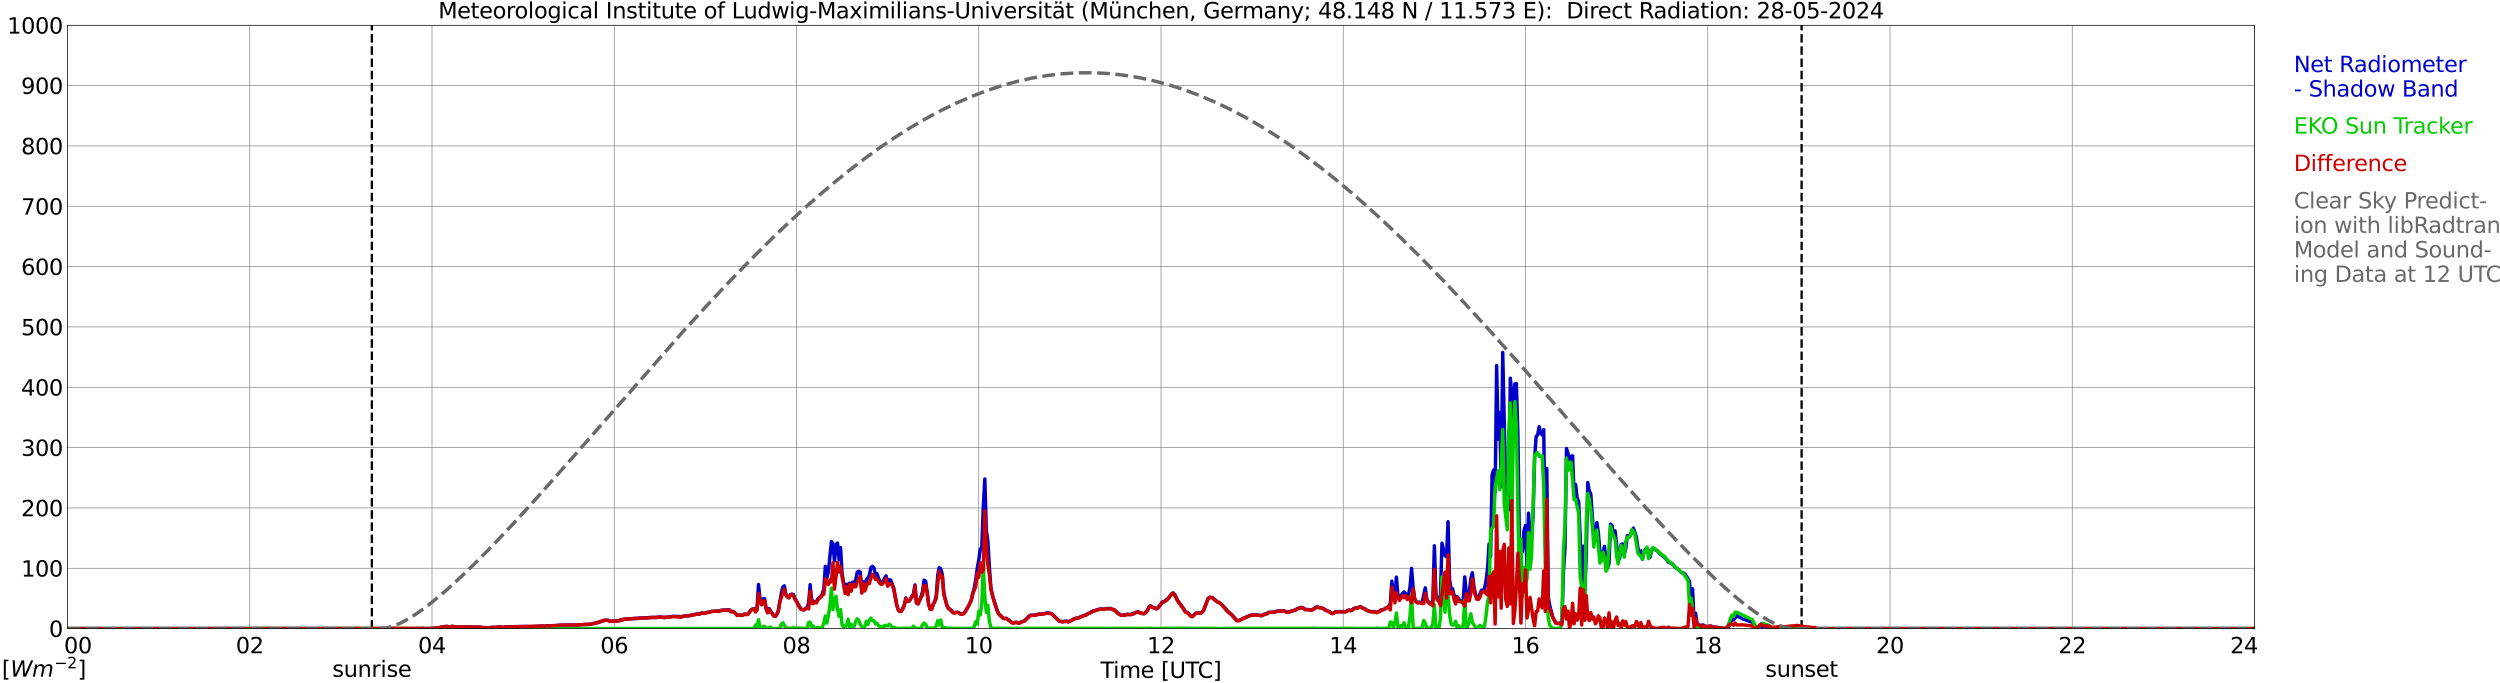 <?xml version="1.0" encoding="utf-8" standalone="no"?>
<!DOCTYPE svg PUBLIC "-//W3C//DTD SVG 1.1//EN"
  "http://www.w3.org/Graphics/SVG/1.1/DTD/svg11.dtd">
<svg xmlns:xlink="http://www.w3.org/1999/xlink" width="1085.4pt" height="296.64pt" viewBox="0 0 1085.4 296.64" xmlns="http://www.w3.org/2000/svg" version="1.1">
 <defs>
  <style type="text/css">*{stroke-linejoin: round; stroke-linecap: butt}</style>
 </defs>
 <g id="figure_1">
  <g id="patch_1">
   <path d="M 0 296.64 
L 1085.4 296.64 
L 1085.4 0 
L 0 0 
z
" style="fill: #ffffff"/>
  </g>
  <g id="axes_1">
   <g id="patch_2">
    <path d="M 29.306 272.909 
L 978.814 272.909 
L 978.814 10.976 
L 29.306 10.976 
z
" style="fill: #ffffff"/>
   </g>
   <g id="patch_3">
    <path d="M 978.814 272.909 
L 978.814 272.909 
L 978.814 10.976 
L 978.814 10.976 
z
" clip-path="url(#p69c8aa65e3)" style="fill: #d3d3d3; opacity: 0.25; stroke: #d3d3d3; stroke-linejoin: miter"/>
   </g>
   <g id="matplotlib.axis_1">
    <g id="xtick_1">
     <g id="line2d_1">
      <path d="M 29.306 272.909 
L 29.306 10.976 
" clip-path="url(#p69c8aa65e3)" style="fill: none; stroke: #808080; stroke-width: 0.3; stroke-linecap: square"/>
     </g>
     <g id="line2d_2"/>
     <g id="text_1">
      <!--    00 -->
      <g transform="translate(18.733 283.627) scale(0.095 -0.095)">
       <defs>
        <path id="DejaVuSans-20" transform="scale(0.016)"/>
        <path id="DejaVuSans-30" d="M 2034 4250 
Q 1547 4250 1301 3770 
Q 1056 3291 1056 2328 
Q 1056 1369 1301 889 
Q 1547 409 2034 409 
Q 2525 409 2770 889 
Q 3016 1369 3016 2328 
Q 3016 3291 2770 3770 
Q 2525 4250 2034 4250 
z
M 2034 4750 
Q 2819 4750 3233 4129 
Q 3647 3509 3647 2328 
Q 3647 1150 3233 529 
Q 2819 -91 2034 -91 
Q 1250 -91 836 529 
Q 422 1150 422 2328 
Q 422 3509 836 4129 
Q 1250 4750 2034 4750 
z
" transform="scale(0.016)"/>
       </defs>
       <use xlink:href="#DejaVuSans-20"/>
       <use xlink:href="#DejaVuSans-20" transform="translate(31.787 0)"/>
       <use xlink:href="#DejaVuSans-20" transform="translate(63.574 0)"/>
       <use xlink:href="#DejaVuSans-30" transform="translate(95.361 0)"/>
       <use xlink:href="#DejaVuSans-30" transform="translate(158.984 0)"/>
      </g>
     </g>
    </g>
    <g id="xtick_2">
     <g id="line2d_3">
      <path d="M 108.431 272.909 
L 108.431 10.976 
" clip-path="url(#p69c8aa65e3)" style="fill: none; stroke: #808080; stroke-width: 0.3; stroke-linecap: square"/>
     </g>
     <g id="line2d_4"/>
     <g id="text_2">
      <!-- 02 -->
      <g transform="translate(102.387 283.627) scale(0.095 -0.095)">
       <defs>
        <path id="DejaVuSans-32" d="M 1228 531 
L 3431 531 
L 3431 0 
L 469 0 
L 469 531 
Q 828 903 1448 1529 
Q 2069 2156 2228 2338 
Q 2531 2678 2651 2914 
Q 2772 3150 2772 3378 
Q 2772 3750 2511 3984 
Q 2250 4219 1831 4219 
Q 1534 4219 1204 4116 
Q 875 4013 500 3803 
L 500 4441 
Q 881 4594 1212 4672 
Q 1544 4750 1819 4750 
Q 2544 4750 2975 4387 
Q 3406 4025 3406 3419 
Q 3406 3131 3298 2873 
Q 3191 2616 2906 2266 
Q 2828 2175 2409 1742 
Q 1991 1309 1228 531 
z
" transform="scale(0.016)"/>
       </defs>
       <use xlink:href="#DejaVuSans-30"/>
       <use xlink:href="#DejaVuSans-32" transform="translate(63.623 0)"/>
      </g>
     </g>
    </g>
    <g id="xtick_3">
     <g id="line2d_5">
      <path d="M 187.557 272.909 
L 187.557 10.976 
" clip-path="url(#p69c8aa65e3)" style="fill: none; stroke: #808080; stroke-width: 0.3; stroke-linecap: square"/>
     </g>
     <g id="line2d_6"/>
     <g id="text_3">
      <!-- 04 -->
      <g transform="translate(181.513 283.627) scale(0.095 -0.095)">
       <defs>
        <path id="DejaVuSans-34" d="M 2419 4116 
L 825 1625 
L 2419 1625 
L 2419 4116 
z
M 2253 4666 
L 3047 4666 
L 3047 1625 
L 3713 1625 
L 3713 1100 
L 3047 1100 
L 3047 0 
L 2419 0 
L 2419 1100 
L 313 1100 
L 313 1709 
L 2253 4666 
z
" transform="scale(0.016)"/>
       </defs>
       <use xlink:href="#DejaVuSans-30"/>
       <use xlink:href="#DejaVuSans-34" transform="translate(63.623 0)"/>
      </g>
     </g>
    </g>
    <g id="xtick_4">
     <g id="line2d_7">
      <path d="M 266.683 272.909 
L 266.683 10.976 
" clip-path="url(#p69c8aa65e3)" style="fill: none; stroke: #808080; stroke-width: 0.3; stroke-linecap: square"/>
     </g>
     <g id="line2d_8"/>
     <g id="text_4">
      <!-- 06 -->
      <g transform="translate(260.638 283.627) scale(0.095 -0.095)">
       <defs>
        <path id="DejaVuSans-36" d="M 2113 2584 
Q 1688 2584 1439 2293 
Q 1191 2003 1191 1497 
Q 1191 994 1439 701 
Q 1688 409 2113 409 
Q 2538 409 2786 701 
Q 3034 994 3034 1497 
Q 3034 2003 2786 2293 
Q 2538 2584 2113 2584 
z
M 3366 4563 
L 3366 3988 
Q 3128 4100 2886 4159 
Q 2644 4219 2406 4219 
Q 1781 4219 1451 3797 
Q 1122 3375 1075 2522 
Q 1259 2794 1537 2939 
Q 1816 3084 2150 3084 
Q 2853 3084 3261 2657 
Q 3669 2231 3669 1497 
Q 3669 778 3244 343 
Q 2819 -91 2113 -91 
Q 1303 -91 875 529 
Q 447 1150 447 2328 
Q 447 3434 972 4092 
Q 1497 4750 2381 4750 
Q 2619 4750 2861 4703 
Q 3103 4656 3366 4563 
z
" transform="scale(0.016)"/>
       </defs>
       <use xlink:href="#DejaVuSans-30"/>
       <use xlink:href="#DejaVuSans-36" transform="translate(63.623 0)"/>
      </g>
     </g>
    </g>
    <g id="xtick_5">
     <g id="line2d_9">
      <path d="M 345.808 272.909 
L 345.808 10.976 
" clip-path="url(#p69c8aa65e3)" style="fill: none; stroke: #808080; stroke-width: 0.3; stroke-linecap: square"/>
     </g>
     <g id="line2d_10"/>
     <g id="text_5">
      <!-- 08 -->
      <g transform="translate(339.764 283.627) scale(0.095 -0.095)">
       <defs>
        <path id="DejaVuSans-38" d="M 2034 2216 
Q 1584 2216 1326 1975 
Q 1069 1734 1069 1313 
Q 1069 891 1326 650 
Q 1584 409 2034 409 
Q 2484 409 2743 651 
Q 3003 894 3003 1313 
Q 3003 1734 2745 1975 
Q 2488 2216 2034 2216 
z
M 1403 2484 
Q 997 2584 770 2862 
Q 544 3141 544 3541 
Q 544 4100 942 4425 
Q 1341 4750 2034 4750 
Q 2731 4750 3128 4425 
Q 3525 4100 3525 3541 
Q 3525 3141 3298 2862 
Q 3072 2584 2669 2484 
Q 3125 2378 3379 2068 
Q 3634 1759 3634 1313 
Q 3634 634 3220 271 
Q 2806 -91 2034 -91 
Q 1263 -91 848 271 
Q 434 634 434 1313 
Q 434 1759 690 2068 
Q 947 2378 1403 2484 
z
M 1172 3481 
Q 1172 3119 1398 2916 
Q 1625 2713 2034 2713 
Q 2441 2713 2670 2916 
Q 2900 3119 2900 3481 
Q 2900 3844 2670 4047 
Q 2441 4250 2034 4250 
Q 1625 4250 1398 4047 
Q 1172 3844 1172 3481 
z
" transform="scale(0.016)"/>
       </defs>
       <use xlink:href="#DejaVuSans-30"/>
       <use xlink:href="#DejaVuSans-38" transform="translate(63.623 0)"/>
      </g>
     </g>
    </g>
    <g id="xtick_6">
     <g id="line2d_11">
      <path d="M 424.934 272.909 
L 424.934 10.976 
" clip-path="url(#p69c8aa65e3)" style="fill: none; stroke: #808080; stroke-width: 0.3; stroke-linecap: square"/>
     </g>
     <g id="line2d_12"/>
     <g id="text_6">
      <!-- 10 -->
      <g transform="translate(418.89 283.627) scale(0.095 -0.095)">
       <defs>
        <path id="DejaVuSans-31" d="M 794 531 
L 1825 531 
L 1825 4091 
L 703 3866 
L 703 4441 
L 1819 4666 
L 2450 4666 
L 2450 531 
L 3481 531 
L 3481 0 
L 794 0 
L 794 531 
z
" transform="scale(0.016)"/>
       </defs>
       <use xlink:href="#DejaVuSans-31"/>
       <use xlink:href="#DejaVuSans-30" transform="translate(63.623 0)"/>
      </g>
     </g>
    </g>
    <g id="xtick_7">
     <g id="line2d_13">
      <path d="M 504.06 272.909 
L 504.06 10.976 
" clip-path="url(#p69c8aa65e3)" style="fill: none; stroke: #808080; stroke-width: 0.3; stroke-linecap: square"/>
     </g>
     <g id="line2d_14"/>
     <g id="text_7">
      <!-- 12 -->
      <g transform="translate(498.015 283.627) scale(0.095 -0.095)">
       <use xlink:href="#DejaVuSans-31"/>
       <use xlink:href="#DejaVuSans-32" transform="translate(63.623 0)"/>
      </g>
     </g>
    </g>
    <g id="xtick_8">
     <g id="line2d_15">
      <path d="M 583.185 272.909 
L 583.185 10.976 
" clip-path="url(#p69c8aa65e3)" style="fill: none; stroke: #808080; stroke-width: 0.3; stroke-linecap: square"/>
     </g>
     <g id="line2d_16"/>
     <g id="text_8">
      <!-- 14 -->
      <g transform="translate(577.141 283.627) scale(0.095 -0.095)">
       <use xlink:href="#DejaVuSans-31"/>
       <use xlink:href="#DejaVuSans-34" transform="translate(63.623 0)"/>
      </g>
     </g>
    </g>
    <g id="xtick_9">
     <g id="line2d_17">
      <path d="M 662.311 272.909 
L 662.311 10.976 
" clip-path="url(#p69c8aa65e3)" style="fill: none; stroke: #808080; stroke-width: 0.3; stroke-linecap: square"/>
     </g>
     <g id="line2d_18"/>
     <g id="text_9">
      <!-- 16 -->
      <g transform="translate(656.267 283.627) scale(0.095 -0.095)">
       <use xlink:href="#DejaVuSans-31"/>
       <use xlink:href="#DejaVuSans-36" transform="translate(63.623 0)"/>
      </g>
     </g>
    </g>
    <g id="xtick_10">
     <g id="line2d_19">
      <path d="M 741.437 272.909 
L 741.437 10.976 
" clip-path="url(#p69c8aa65e3)" style="fill: none; stroke: #808080; stroke-width: 0.3; stroke-linecap: square"/>
     </g>
     <g id="line2d_20"/>
     <g id="text_10">
      <!-- 18 -->
      <g transform="translate(735.392 283.627) scale(0.095 -0.095)">
       <use xlink:href="#DejaVuSans-31"/>
       <use xlink:href="#DejaVuSans-38" transform="translate(63.623 0)"/>
      </g>
     </g>
    </g>
    <g id="xtick_11">
     <g id="line2d_21">
      <path d="M 820.562 272.909 
L 820.562 10.976 
" clip-path="url(#p69c8aa65e3)" style="fill: none; stroke: #808080; stroke-width: 0.3; stroke-linecap: square"/>
     </g>
     <g id="line2d_22"/>
     <g id="text_11">
      <!-- 20 -->
      <g transform="translate(814.518 283.627) scale(0.095 -0.095)">
       <use xlink:href="#DejaVuSans-32"/>
       <use xlink:href="#DejaVuSans-30" transform="translate(63.623 0)"/>
      </g>
     </g>
    </g>
    <g id="xtick_12">
     <g id="line2d_23">
      <path d="M 899.688 272.909 
L 899.688 10.976 
" clip-path="url(#p69c8aa65e3)" style="fill: none; stroke: #808080; stroke-width: 0.3; stroke-linecap: square"/>
     </g>
     <g id="line2d_24"/>
     <g id="text_12">
      <!-- 22 -->
      <g transform="translate(893.644 283.627) scale(0.095 -0.095)">
       <use xlink:href="#DejaVuSans-32"/>
       <use xlink:href="#DejaVuSans-32" transform="translate(63.623 0)"/>
      </g>
     </g>
    </g>
    <g id="xtick_13">
     <g id="line2d_25">
      <path d="M 978.814 272.909 
L 978.814 10.976 
" clip-path="url(#p69c8aa65e3)" style="fill: none; stroke: #808080; stroke-width: 0.3; stroke-linecap: square"/>
     </g>
     <g id="line2d_26"/>
     <g id="text_13">
      <!-- 24    -->
      <g transform="translate(968.241 283.627) scale(0.095 -0.095)">
       <use xlink:href="#DejaVuSans-32"/>
       <use xlink:href="#DejaVuSans-34" transform="translate(63.623 0)"/>
       <use xlink:href="#DejaVuSans-20" transform="translate(127.246 0)"/>
       <use xlink:href="#DejaVuSans-20" transform="translate(159.033 0)"/>
       <use xlink:href="#DejaVuSans-20" transform="translate(190.82 0)"/>
      </g>
     </g>
    </g>
    <g id="text_14">
     <!-- Time [UTC] -->
     <g transform="translate(477.806 294.322) scale(0.095 -0.095)">
      <defs>
       <path id="DejaVuSans-54" d="M -19 4666 
L 3928 4666 
L 3928 4134 
L 2272 4134 
L 2272 0 
L 1638 0 
L 1638 4134 
L -19 4134 
L -19 4666 
z
" transform="scale(0.016)"/>
       <path id="DejaVuSans-69" d="M 603 3500 
L 1178 3500 
L 1178 0 
L 603 0 
L 603 3500 
z
M 603 4863 
L 1178 4863 
L 1178 4134 
L 603 4134 
L 603 4863 
z
" transform="scale(0.016)"/>
       <path id="DejaVuSans-6d" d="M 3328 2828 
Q 3544 3216 3844 3400 
Q 4144 3584 4550 3584 
Q 5097 3584 5394 3201 
Q 5691 2819 5691 2113 
L 5691 0 
L 5113 0 
L 5113 2094 
Q 5113 2597 4934 2840 
Q 4756 3084 4391 3084 
Q 3944 3084 3684 2787 
Q 3425 2491 3425 1978 
L 3425 0 
L 2847 0 
L 2847 2094 
Q 2847 2600 2669 2842 
Q 2491 3084 2119 3084 
Q 1678 3084 1418 2786 
Q 1159 2488 1159 1978 
L 1159 0 
L 581 0 
L 581 3500 
L 1159 3500 
L 1159 2956 
Q 1356 3278 1631 3431 
Q 1906 3584 2284 3584 
Q 2666 3584 2933 3390 
Q 3200 3197 3328 2828 
z
" transform="scale(0.016)"/>
       <path id="DejaVuSans-65" d="M 3597 1894 
L 3597 1613 
L 953 1613 
Q 991 1019 1311 708 
Q 1631 397 2203 397 
Q 2534 397 2845 478 
Q 3156 559 3463 722 
L 3463 178 
Q 3153 47 2828 -22 
Q 2503 -91 2169 -91 
Q 1331 -91 842 396 
Q 353 884 353 1716 
Q 353 2575 817 3079 
Q 1281 3584 2069 3584 
Q 2775 3584 3186 3129 
Q 3597 2675 3597 1894 
z
M 3022 2063 
Q 3016 2534 2758 2815 
Q 2500 3097 2075 3097 
Q 1594 3097 1305 2825 
Q 1016 2553 972 2059 
L 3022 2063 
z
" transform="scale(0.016)"/>
       <path id="DejaVuSans-5b" d="M 550 4863 
L 1875 4863 
L 1875 4416 
L 1125 4416 
L 1125 -397 
L 1875 -397 
L 1875 -844 
L 550 -844 
L 550 4863 
z
" transform="scale(0.016)"/>
       <path id="DejaVuSans-55" d="M 556 4666 
L 1191 4666 
L 1191 1831 
Q 1191 1081 1462 751 
Q 1734 422 2344 422 
Q 2950 422 3222 751 
Q 3494 1081 3494 1831 
L 3494 4666 
L 4128 4666 
L 4128 1753 
Q 4128 841 3676 375 
Q 3225 -91 2344 -91 
Q 1459 -91 1007 375 
Q 556 841 556 1753 
L 556 4666 
z
" transform="scale(0.016)"/>
       <path id="DejaVuSans-43" d="M 4122 4306 
L 4122 3641 
Q 3803 3938 3442 4084 
Q 3081 4231 2675 4231 
Q 1875 4231 1450 3742 
Q 1025 3253 1025 2328 
Q 1025 1406 1450 917 
Q 1875 428 2675 428 
Q 3081 428 3442 575 
Q 3803 722 4122 1019 
L 4122 359 
Q 3791 134 3420 21 
Q 3050 -91 2638 -91 
Q 1578 -91 968 557 
Q 359 1206 359 2328 
Q 359 3453 968 4101 
Q 1578 4750 2638 4750 
Q 3056 4750 3426 4639 
Q 3797 4528 4122 4306 
z
" transform="scale(0.016)"/>
       <path id="DejaVuSans-5d" d="M 1947 4863 
L 1947 -844 
L 622 -844 
L 622 -397 
L 1369 -397 
L 1369 4416 
L 622 4416 
L 622 4863 
L 1947 4863 
z
" transform="scale(0.016)"/>
      </defs>
      <use xlink:href="#DejaVuSans-54"/>
      <use xlink:href="#DejaVuSans-69" transform="translate(57.959 0)"/>
      <use xlink:href="#DejaVuSans-6d" transform="translate(85.742 0)"/>
      <use xlink:href="#DejaVuSans-65" transform="translate(183.154 0)"/>
      <use xlink:href="#DejaVuSans-20" transform="translate(244.678 0)"/>
      <use xlink:href="#DejaVuSans-5b" transform="translate(276.465 0)"/>
      <use xlink:href="#DejaVuSans-55" transform="translate(315.479 0)"/>
      <use xlink:href="#DejaVuSans-54" transform="translate(388.672 0)"/>
      <use xlink:href="#DejaVuSans-43" transform="translate(443.881 0)"/>
      <use xlink:href="#DejaVuSans-5d" transform="translate(513.705 0)"/>
     </g>
    </g>
   </g>
   <g id="matplotlib.axis_2">
    <g id="ytick_1">
     <g id="line2d_27">
      <path d="M 29.306 272.909 
L 978.814 272.909 
" clip-path="url(#p69c8aa65e3)" style="fill: none; stroke: #808080; stroke-width: 0.3; stroke-linecap: square"/>
     </g>
     <g id="line2d_28"/>
     <g id="text_15">
      <!-- 0 -->
      <g transform="translate(21.261 276.518) scale(0.095 -0.095)">
       <use xlink:href="#DejaVuSans-30"/>
      </g>
     </g>
    </g>
    <g id="ytick_2">
     <g id="line2d_29">
      <path d="M 29.306 246.715 
L 978.814 246.715 
" clip-path="url(#p69c8aa65e3)" style="fill: none; stroke: #808080; stroke-width: 0.3; stroke-linecap: square"/>
     </g>
     <g id="line2d_30"/>
     <g id="text_16">
      <!-- 100 -->
      <g transform="translate(9.173 250.325) scale(0.095 -0.095)">
       <use xlink:href="#DejaVuSans-31"/>
       <use xlink:href="#DejaVuSans-30" transform="translate(63.623 0)"/>
       <use xlink:href="#DejaVuSans-30" transform="translate(127.246 0)"/>
      </g>
     </g>
    </g>
    <g id="ytick_3">
     <g id="line2d_31">
      <path d="M 29.306 220.522 
L 978.814 220.522 
" clip-path="url(#p69c8aa65e3)" style="fill: none; stroke: #808080; stroke-width: 0.3; stroke-linecap: square"/>
     </g>
     <g id="line2d_32"/>
     <g id="text_17">
      <!-- 200 -->
      <g transform="translate(9.173 224.131) scale(0.095 -0.095)">
       <use xlink:href="#DejaVuSans-32"/>
       <use xlink:href="#DejaVuSans-30" transform="translate(63.623 0)"/>
       <use xlink:href="#DejaVuSans-30" transform="translate(127.246 0)"/>
      </g>
     </g>
    </g>
    <g id="ytick_4">
     <g id="line2d_33">
      <path d="M 29.306 194.329 
L 978.814 194.329 
" clip-path="url(#p69c8aa65e3)" style="fill: none; stroke: #808080; stroke-width: 0.3; stroke-linecap: square"/>
     </g>
     <g id="line2d_34"/>
     <g id="text_18">
      <!-- 300 -->
      <g transform="translate(9.173 197.938) scale(0.095 -0.095)">
       <defs>
        <path id="DejaVuSans-33" d="M 2597 2516 
Q 3050 2419 3304 2112 
Q 3559 1806 3559 1356 
Q 3559 666 3084 287 
Q 2609 -91 1734 -91 
Q 1441 -91 1130 -33 
Q 819 25 488 141 
L 488 750 
Q 750 597 1062 519 
Q 1375 441 1716 441 
Q 2309 441 2620 675 
Q 2931 909 2931 1356 
Q 2931 1769 2642 2001 
Q 2353 2234 1838 2234 
L 1294 2234 
L 1294 2753 
L 1863 2753 
Q 2328 2753 2575 2939 
Q 2822 3125 2822 3475 
Q 2822 3834 2567 4026 
Q 2313 4219 1838 4219 
Q 1578 4219 1281 4162 
Q 984 4106 628 3988 
L 628 4550 
Q 988 4650 1302 4700 
Q 1616 4750 1894 4750 
Q 2613 4750 3031 4423 
Q 3450 4097 3450 3541 
Q 3450 3153 3228 2886 
Q 3006 2619 2597 2516 
z
" transform="scale(0.016)"/>
       </defs>
       <use xlink:href="#DejaVuSans-33"/>
       <use xlink:href="#DejaVuSans-30" transform="translate(63.623 0)"/>
       <use xlink:href="#DejaVuSans-30" transform="translate(127.246 0)"/>
      </g>
     </g>
    </g>
    <g id="ytick_5">
     <g id="line2d_35">
      <path d="M 29.306 168.136 
L 978.814 168.136 
" clip-path="url(#p69c8aa65e3)" style="fill: none; stroke: #808080; stroke-width: 0.3; stroke-linecap: square"/>
     </g>
     <g id="line2d_36"/>
     <g id="text_19">
      <!-- 400 -->
      <g transform="translate(9.173 171.745) scale(0.095 -0.095)">
       <use xlink:href="#DejaVuSans-34"/>
       <use xlink:href="#DejaVuSans-30" transform="translate(63.623 0)"/>
       <use xlink:href="#DejaVuSans-30" transform="translate(127.246 0)"/>
      </g>
     </g>
    </g>
    <g id="ytick_6">
     <g id="line2d_37">
      <path d="M 29.306 141.942 
L 978.814 141.942 
" clip-path="url(#p69c8aa65e3)" style="fill: none; stroke: #808080; stroke-width: 0.3; stroke-linecap: square"/>
     </g>
     <g id="line2d_38"/>
     <g id="text_20">
      <!-- 500 -->
      <g transform="translate(9.173 145.551) scale(0.095 -0.095)">
       <defs>
        <path id="DejaVuSans-35" d="M 691 4666 
L 3169 4666 
L 3169 4134 
L 1269 4134 
L 1269 2991 
Q 1406 3038 1543 3061 
Q 1681 3084 1819 3084 
Q 2600 3084 3056 2656 
Q 3513 2228 3513 1497 
Q 3513 744 3044 326 
Q 2575 -91 1722 -91 
Q 1428 -91 1123 -41 
Q 819 9 494 109 
L 494 744 
Q 775 591 1075 516 
Q 1375 441 1709 441 
Q 2250 441 2565 725 
Q 2881 1009 2881 1497 
Q 2881 1984 2565 2268 
Q 2250 2553 1709 2553 
Q 1456 2553 1204 2497 
Q 953 2441 691 2322 
L 691 4666 
z
" transform="scale(0.016)"/>
       </defs>
       <use xlink:href="#DejaVuSans-35"/>
       <use xlink:href="#DejaVuSans-30" transform="translate(63.623 0)"/>
       <use xlink:href="#DejaVuSans-30" transform="translate(127.246 0)"/>
      </g>
     </g>
    </g>
    <g id="ytick_7">
     <g id="line2d_39">
      <path d="M 29.306 115.749 
L 978.814 115.749 
" clip-path="url(#p69c8aa65e3)" style="fill: none; stroke: #808080; stroke-width: 0.3; stroke-linecap: square"/>
     </g>
     <g id="line2d_40"/>
     <g id="text_21">
      <!-- 600 -->
      <g transform="translate(9.173 119.358) scale(0.095 -0.095)">
       <use xlink:href="#DejaVuSans-36"/>
       <use xlink:href="#DejaVuSans-30" transform="translate(63.623 0)"/>
       <use xlink:href="#DejaVuSans-30" transform="translate(127.246 0)"/>
      </g>
     </g>
    </g>
    <g id="ytick_8">
     <g id="line2d_41">
      <path d="M 29.306 89.556 
L 978.814 89.556 
" clip-path="url(#p69c8aa65e3)" style="fill: none; stroke: #808080; stroke-width: 0.3; stroke-linecap: square"/>
     </g>
     <g id="line2d_42"/>
     <g id="text_22">
      <!-- 700 -->
      <g transform="translate(9.173 93.165) scale(0.095 -0.095)">
       <defs>
        <path id="DejaVuSans-37" d="M 525 4666 
L 3525 4666 
L 3525 4397 
L 1831 0 
L 1172 0 
L 2766 4134 
L 525 4134 
L 525 4666 
z
" transform="scale(0.016)"/>
       </defs>
       <use xlink:href="#DejaVuSans-37"/>
       <use xlink:href="#DejaVuSans-30" transform="translate(63.623 0)"/>
       <use xlink:href="#DejaVuSans-30" transform="translate(127.246 0)"/>
      </g>
     </g>
    </g>
    <g id="ytick_9">
     <g id="line2d_43">
      <path d="M 29.306 63.362 
L 978.814 63.362 
" clip-path="url(#p69c8aa65e3)" style="fill: none; stroke: #808080; stroke-width: 0.3; stroke-linecap: square"/>
     </g>
     <g id="line2d_44"/>
     <g id="text_23">
      <!-- 800 -->
      <g transform="translate(9.173 66.972) scale(0.095 -0.095)">
       <use xlink:href="#DejaVuSans-38"/>
       <use xlink:href="#DejaVuSans-30" transform="translate(63.623 0)"/>
       <use xlink:href="#DejaVuSans-30" transform="translate(127.246 0)"/>
      </g>
     </g>
    </g>
    <g id="ytick_10">
     <g id="line2d_45">
      <path d="M 29.306 37.169 
L 978.814 37.169 
" clip-path="url(#p69c8aa65e3)" style="fill: none; stroke: #808080; stroke-width: 0.3; stroke-linecap: square"/>
     </g>
     <g id="line2d_46"/>
     <g id="text_24">
      <!-- 900 -->
      <g transform="translate(9.173 40.778) scale(0.095 -0.095)">
       <defs>
        <path id="DejaVuSans-39" d="M 703 97 
L 703 672 
Q 941 559 1184 500 
Q 1428 441 1663 441 
Q 2288 441 2617 861 
Q 2947 1281 2994 2138 
Q 2813 1869 2534 1725 
Q 2256 1581 1919 1581 
Q 1219 1581 811 2004 
Q 403 2428 403 3163 
Q 403 3881 828 4315 
Q 1253 4750 1959 4750 
Q 2769 4750 3195 4129 
Q 3622 3509 3622 2328 
Q 3622 1225 3098 567 
Q 2575 -91 1691 -91 
Q 1453 -91 1209 -44 
Q 966 3 703 97 
z
M 1959 2075 
Q 2384 2075 2632 2365 
Q 2881 2656 2881 3163 
Q 2881 3666 2632 3958 
Q 2384 4250 1959 4250 
Q 1534 4250 1286 3958 
Q 1038 3666 1038 3163 
Q 1038 2656 1286 2365 
Q 1534 2075 1959 2075 
z
" transform="scale(0.016)"/>
       </defs>
       <use xlink:href="#DejaVuSans-39"/>
       <use xlink:href="#DejaVuSans-30" transform="translate(63.623 0)"/>
       <use xlink:href="#DejaVuSans-30" transform="translate(127.246 0)"/>
      </g>
     </g>
    </g>
    <g id="ytick_11">
     <g id="line2d_47">
      <path d="M 29.306 10.976 
L 978.814 10.976 
" clip-path="url(#p69c8aa65e3)" style="fill: none; stroke: #808080; stroke-width: 0.3; stroke-linecap: square"/>
     </g>
     <g id="line2d_48"/>
     <g id="text_25">
      <!-- 1000 -->
      <g transform="translate(3.128 14.585) scale(0.095 -0.095)">
       <use xlink:href="#DejaVuSans-31"/>
       <use xlink:href="#DejaVuSans-30" transform="translate(63.623 0)"/>
       <use xlink:href="#DejaVuSans-30" transform="translate(127.246 0)"/>
       <use xlink:href="#DejaVuSans-30" transform="translate(190.869 0)"/>
      </g>
     </g>
    </g>
   </g>
   <g id="line2d_49">
    <path d="M 161.446 272.909 
L 161.446 10.976 
" clip-path="url(#p69c8aa65e3)" style="fill: none; stroke-dasharray: 3.7,1.6; stroke-dashoffset: 0; stroke: #000000"/>
   </g>
   <g id="line2d_50">
    <path d="M 782.186 272.909 
L 782.186 10.976 
" clip-path="url(#p69c8aa65e3)" style="fill: none; stroke-dasharray: 3.7,1.6; stroke-dashoffset: 0; stroke: #000000"/>
   </g>
   <g id="line2d_51">
    <path d="M 29.306 272.909 
L 154.588 272.883 
L 155.247 273.076 
L 156.566 272.964 
L 157.885 272.943 
L 159.204 272.875 
L 159.863 272.985 
L 160.523 272.964 
L 161.182 273.066 
L 163.819 272.883 
L 165.138 272.925 
L 165.798 272.862 
L 167.776 273.037 
L 169.094 273.037 
L 169.754 272.854 
L 171.073 272.835 
L 171.732 273.037 
L 172.391 273.066 
L 173.051 272.964 
L 174.37 273.066 
L 175.029 272.922 
L 175.688 273.053 
L 176.348 273.053 
L 177.007 272.89 
L 177.666 273.024 
L 182.941 272.919 
L 183.601 272.788 
L 184.92 272.969 
L 188.876 272.725 
L 189.535 272.553 
L 190.854 272.487 
L 192.173 272.105 
L 194.151 271.976 
L 194.81 272.207 
L 195.47 272.168 
L 196.129 271.934 
L 199.426 272.309 
L 200.745 272.165 
L 201.404 272.102 
L 203.382 272.348 
L 204.042 272.084 
L 204.701 272.327 
L 205.36 272.204 
L 206.02 272.298 
L 207.998 272.251 
L 209.976 272.5 
L 210.635 272.466 
L 211.295 272.639 
L 213.932 272.367 
L 215.251 272.38 
L 216.57 272.157 
L 218.548 272.377 
L 219.207 272.215 
L 223.164 272.084 
L 229.098 272.01 
L 229.757 272.105 
L 235.692 271.814 
L 236.351 271.853 
L 237.67 271.73 
L 238.989 271.798 
L 239.648 271.636 
L 240.967 271.623 
L 242.945 271.447 
L 245.583 271.405 
L 248.22 271.363 
L 249.539 271.403 
L 254.814 271.065 
L 255.473 271.122 
L 258.77 270.502 
L 262.726 269.286 
L 264.045 269.292 
L 264.705 269.755 
L 266.683 269.65 
L 268.661 269.587 
L 269.32 269.129 
L 269.98 269.247 
L 270.639 268.872 
L 271.958 268.802 
L 276.573 268.453 
L 277.233 268.43 
L 277.892 268.273 
L 278.552 268.364 
L 279.211 268.265 
L 280.53 268.259 
L 282.508 268.055 
L 285.145 268.047 
L 285.805 267.903 
L 287.124 267.922 
L 288.442 268.11 
L 289.102 267.966 
L 289.761 267.977 
L 292.399 267.589 
L 293.717 267.647 
L 294.377 267.602 
L 295.696 267.843 
L 296.355 267.599 
L 299.652 267.262 
L 300.311 267.021 
L 300.971 266.958 
L 302.289 266.604 
L 302.949 266.531 
L 303.608 266.607 
L 304.267 266.25 
L 304.927 266.122 
L 305.586 266.298 
L 306.246 266.169 
L 306.905 265.86 
L 307.564 265.824 
L 308.883 265.431 
L 310.861 265.328 
L 312.18 265.349 
L 312.839 265.035 
L 314.158 264.833 
L 315.477 264.904 
L 316.136 264.676 
L 316.796 264.846 
L 317.455 265.548 
L 318.114 265.465 
L 318.774 265.813 
L 319.433 266.418 
L 320.093 267.193 
L 320.752 267.052 
L 321.411 267.044 
L 322.071 267.18 
L 323.39 266.56 
L 324.049 266.808 
L 324.708 266.654 
L 326.027 264.87 
L 326.686 264.435 
L 328.005 264.168 
L 328.665 264.163 
L 329.324 253.754 
L 329.983 260.307 
L 330.643 262.497 
L 331.302 260.009 
L 331.961 259.94 
L 332.621 264.171 
L 333.28 265.913 
L 333.94 264.236 
L 335.918 267.364 
L 336.577 267.613 
L 337.236 266.772 
L 337.896 265.271 
L 339.215 257.612 
L 339.874 254.864 
L 340.533 254.353 
L 341.193 258.06 
L 341.852 259.081 
L 342.512 259.422 
L 343.171 258.133 
L 343.83 257.924 
L 344.49 258.149 
L 345.149 259.982 
L 345.808 260.842 
L 346.468 262.269 
L 347.787 264.427 
L 349.105 264.742 
L 350.424 263.694 
L 351.083 261.659 
L 351.743 253.835 
L 352.402 261.017 
L 353.062 260.954 
L 354.38 261.562 
L 355.04 260.048 
L 355.699 259.44 
L 356.359 259.071 
L 357.018 257.837 
L 357.677 255.532 
L 358.337 245.848 
L 358.996 250.982 
L 359.655 248.119 
L 360.974 235.065 
L 361.634 236.044 
L 362.293 243.53 
L 362.952 236.477 
L 363.612 235.74 
L 364.271 243.004 
L 364.93 237.726 
L 365.59 248.879 
L 366.249 252.976 
L 366.909 256.281 
L 367.568 253.659 
L 368.227 254.139 
L 368.887 253.185 
L 369.546 254.872 
L 370.206 252.745 
L 370.865 253.631 
L 371.524 251.752 
L 372.184 248.347 
L 372.843 247.981 
L 373.502 248.46 
L 374.162 256.737 
L 374.821 252.609 
L 375.481 255.645 
L 376.14 251.65 
L 376.799 251.011 
L 377.459 249.618 
L 378.118 246.417 
L 378.777 245.883 
L 379.437 246.535 
L 380.096 249.563 
L 380.756 249.086 
L 381.415 251.024 
L 382.074 252.509 
L 382.734 252.866 
L 383.393 252.638 
L 384.053 251.024 
L 384.712 250.032 
L 385.371 253.285 
L 386.031 251.671 
L 386.69 251.876 
L 388.009 255.255 
L 389.328 262.596 
L 389.987 264.723 
L 390.646 265.402 
L 391.306 265.297 
L 391.965 264.173 
L 392.624 262.615 
L 393.284 259.639 
L 393.943 260.959 
L 394.603 260.973 
L 395.262 260.129 
L 395.921 258.791 
L 396.581 257.903 
L 397.24 253.953 
L 397.899 261.777 
L 398.559 262.162 
L 399.218 260.787 
L 399.878 259.029 
L 400.537 256.884 
L 401.196 251.873 
L 401.856 252.313 
L 402.515 256.829 
L 403.175 262.264 
L 403.834 264.341 
L 404.493 264.247 
L 405.153 262.437 
L 405.812 261.208 
L 406.471 258.654 
L 407.131 249.707 
L 407.79 246.43 
L 408.45 246.977 
L 409.109 249.479 
L 409.768 257.562 
L 411.087 262.714 
L 411.746 264.063 
L 412.406 264.464 
L 413.065 265.051 
L 413.725 265.889 
L 414.384 266.08 
L 415.043 265.858 
L 415.703 265.818 
L 416.362 265.994 
L 417.022 266.523 
L 417.681 266.557 
L 418.34 266.418 
L 419 265.588 
L 420.318 263.408 
L 420.978 262.172 
L 421.637 260.677 
L 422.297 257.761 
L 422.956 255.451 
L 423.615 251.687 
L 424.275 246.875 
L 424.934 243.153 
L 425.593 238.386 
L 426.253 237.873 
L 426.912 219.98 
L 427.572 207.96 
L 428.231 230.334 
L 428.89 234.91 
L 429.55 246.317 
L 430.209 255.278 
L 430.869 258.416 
L 432.847 264.807 
L 433.506 266.347 
L 435.484 268.33 
L 436.144 268.516 
L 436.803 268.43 
L 438.122 269.318 
L 439.44 270.331 
L 440.1 270.428 
L 440.759 270.187 
L 441.419 270.156 
L 442.078 270.454 
L 442.737 270.379 
L 443.397 269.986 
L 444.716 269.608 
L 446.034 268.236 
L 446.694 267.558 
L 447.353 267.097 
L 449.331 267.081 
L 449.991 266.926 
L 450.65 266.651 
L 451.969 266.565 
L 452.628 266.586 
L 454.606 266.085 
L 455.925 266.201 
L 456.584 266.379 
L 458.563 268.346 
L 459.881 269.614 
L 461.2 269.912 
L 463.178 269.642 
L 463.838 269.952 
L 465.156 269.344 
L 466.475 268.582 
L 468.453 268.147 
L 469.113 267.796 
L 469.772 267.584 
L 470.431 267.233 
L 471.091 267.123 
L 471.75 266.848 
L 472.409 266.35 
L 473.069 266.146 
L 474.388 265.386 
L 477.685 264.375 
L 479.003 264.485 
L 480.322 264.223 
L 482.3 264.139 
L 482.96 264.579 
L 483.619 264.59 
L 485.597 266.436 
L 486.916 267.128 
L 488.894 266.89 
L 489.553 266.643 
L 490.872 266.793 
L 492.191 266.371 
L 492.85 265.968 
L 493.51 265.724 
L 494.169 265.601 
L 494.828 266.023 
L 496.147 266.442 
L 496.807 266.408 
L 497.466 265.886 
L 498.125 264.988 
L 498.785 263.644 
L 499.444 262.966 
L 500.103 263.469 
L 500.763 263.83 
L 501.422 263.979 
L 502.082 264.336 
L 502.741 263.856 
L 504.719 261.284 
L 505.379 261.227 
L 507.357 259.642 
L 508.675 257.78 
L 509.335 257.402 
L 509.994 258.104 
L 511.313 260.734 
L 513.95 264.425 
L 514.61 265.528 
L 515.269 265.792 
L 515.929 266.243 
L 516.588 267.028 
L 517.247 267.615 
L 517.907 267.513 
L 518.566 266.711 
L 519.226 266.227 
L 519.885 266.104 
L 521.204 266.112 
L 521.863 265.821 
L 522.522 264.996 
L 524.501 259.838 
L 525.16 259.338 
L 525.819 259.362 
L 526.479 259.521 
L 527.138 260.231 
L 527.797 260.656 
L 528.457 261.287 
L 529.116 261.533 
L 530.435 262.455 
L 533.073 265.415 
L 534.391 266.512 
L 537.029 269.378 
L 537.688 269.396 
L 538.348 269.2 
L 539.666 268.49 
L 542.963 267.123 
L 544.941 266.895 
L 547.579 267.254 
L 548.238 267.094 
L 548.898 266.649 
L 549.557 266.565 
L 550.216 266.279 
L 550.876 265.842 
L 552.854 265.813 
L 554.832 265.245 
L 555.491 265.182 
L 556.151 265.258 
L 556.81 265.106 
L 557.47 265.211 
L 558.788 265.769 
L 559.448 265.737 
L 562.745 264.655 
L 563.404 264.066 
L 564.063 264.092 
L 564.723 263.704 
L 565.382 263.833 
L 566.042 264.105 
L 566.701 264.624 
L 568.02 264.65 
L 569.338 264.802 
L 570.657 264.197 
L 571.317 263.665 
L 571.976 263.445 
L 572.635 263.801 
L 573.295 263.796 
L 574.613 264.207 
L 575.273 264.752 
L 577.251 265.585 
L 577.91 266.14 
L 578.57 266.332 
L 579.889 265.583 
L 581.207 265.548 
L 581.867 265.499 
L 582.526 265.609 
L 583.185 265.486 
L 583.845 265.643 
L 584.504 265.431 
L 585.164 265.019 
L 585.823 264.805 
L 586.482 265.059 
L 587.142 264.799 
L 587.801 264.186 
L 588.46 263.93 
L 589.12 264.032 
L 589.779 263.788 
L 590.439 263.382 
L 591.098 263.587 
L 591.757 264.147 
L 592.417 264.202 
L 593.076 264.768 
L 594.395 265.349 
L 595.054 265.522 
L 596.373 265.535 
L 597.032 265.742 
L 597.692 265.803 
L 598.351 265.467 
L 599.011 265.483 
L 599.67 264.781 
L 600.329 264.713 
L 600.989 264.461 
L 601.648 263.966 
L 602.307 263.78 
L 602.967 263.133 
L 603.626 261.908 
L 604.286 252.316 
L 604.945 258.429 
L 605.604 259.393 
L 606.264 250.558 
L 606.923 258.657 
L 607.582 259.988 
L 608.242 258.463 
L 609.561 256.973 
L 610.22 257.656 
L 610.879 259.534 
L 611.539 258.285 
L 612.198 254.608 
L 612.858 246.781 
L 613.517 255.071 
L 614.176 259.961 
L 614.836 261.248 
L 615.495 261.617 
L 616.154 261.389 
L 616.814 261.664 
L 617.473 261.368 
L 618.792 255.231 
L 619.451 260.106 
L 620.111 261.35 
L 620.77 261.96 
L 621.429 261.829 
L 622.089 260.865 
L 622.748 236.953 
L 623.408 257.842 
L 624.067 260.32 
L 624.726 260.776 
L 625.386 258.358 
L 626.045 235.851 
L 627.364 241.236 
L 628.023 241.739 
L 628.683 226.505 
L 629.342 251.564 
L 630.001 255.702 
L 630.661 255.626 
L 631.32 258.537 
L 631.98 259.039 
L 632.639 259.045 
L 633.958 260.907 
L 634.617 261.261 
L 635.276 260.622 
L 635.936 250.485 
L 636.595 257.455 
L 637.255 259.878 
L 637.914 257.452 
L 638.573 251.273 
L 639.233 248.667 
L 639.892 254.419 
L 640.552 257.858 
L 641.211 259.846 
L 641.87 259.506 
L 643.189 256.258 
L 643.848 256.349 
L 644.508 255.577 
L 645.167 252.232 
L 645.827 246.875 
L 646.486 236.162 
L 647.145 241.634 
L 647.805 206.192 
L 648.464 204.06 
L 649.123 213.825 
L 649.783 158.698 
L 650.442 190.659 
L 651.102 179.124 
L 651.761 211.305 
L 652.42 153.022 
L 653.739 212.135 
L 654.399 220.375 
L 655.058 221.442 
L 655.717 164.204 
L 656.377 171.103 
L 657.036 190.641 
L 657.695 166.674 
L 658.355 166.538 
L 659.014 188.844 
L 659.674 235.68 
L 660.333 236.204 
L 660.992 239.52 
L 661.652 230.381 
L 662.311 228.118 
L 662.97 246.509 
L 663.63 222.78 
L 664.289 233.553 
L 664.949 232.817 
L 665.608 223.98 
L 666.267 198.769 
L 666.927 189.517 
L 667.586 188.797 
L 668.246 185.266 
L 668.905 188.087 
L 669.564 188.849 
L 670.224 186.518 
L 670.883 237.194 
L 671.542 203.347 
L 672.202 259.236 
L 672.861 263.078 
L 674.18 267.966 
L 675.499 270.452 
L 676.158 270.648 
L 677.477 270.473 
L 678.136 269.669 
L 678.796 247.923 
L 679.455 237.98 
L 680.114 194.769 
L 680.774 196.799 
L 681.433 200.576 
L 682.092 198.124 
L 682.752 197.92 
L 683.411 214.851 
L 684.071 210.359 
L 684.73 216.35 
L 685.389 217.717 
L 686.049 232.93 
L 686.708 255.87 
L 687.368 237.131 
L 688.027 258.421 
L 688.686 240.922 
L 689.346 209.511 
L 690.005 213.17 
L 690.664 214.445 
L 691.324 224.454 
L 691.983 232.469 
L 692.643 234.447 
L 693.302 226.882 
L 693.961 231.612 
L 694.621 239.79 
L 695.28 243.227 
L 696.599 237.218 
L 697.258 244.403 
L 697.918 246.718 
L 698.577 244.573 
L 699.236 227.592 
L 699.896 228.189 
L 700.555 232.293 
L 701.215 230.533 
L 701.874 236.492 
L 702.533 243.504 
L 703.193 242.341 
L 703.852 236.374 
L 704.511 236.173 
L 705.171 240.419 
L 705.83 238.242 
L 706.49 232.555 
L 707.149 232.658 
L 707.808 232.516 
L 708.468 231.086 
L 709.127 229.31 
L 709.786 231.073 
L 710.446 233.2 
L 711.105 237.781 
L 711.765 240.696 
L 712.424 239.195 
L 713.083 242.815 
L 713.743 239.814 
L 714.402 238.465 
L 715.062 238.061 
L 715.721 239.326 
L 716.38 241.972 
L 717.04 238.774 
L 717.699 238.234 
L 718.358 238.31 
L 719.018 238.996 
L 719.677 239.208 
L 720.337 240.154 
L 722.974 242.242 
L 723.633 242.993 
L 724.293 244.057 
L 725.612 244.528 
L 726.271 244.953 
L 726.93 245.864 
L 727.59 246.514 
L 728.249 246.839 
L 729.568 248.112 
L 730.227 248.607 
L 730.887 248.769 
L 731.546 249.311 
L 732.205 250.16 
L 733.524 252.433 
L 734.184 265.556 
L 734.843 255.616 
L 735.502 269.873 
L 736.162 266.279 
L 736.821 270.923 
L 738.14 271.521 
L 739.459 271.329 
L 740.118 271.858 
L 741.437 272.042 
L 742.096 271.84 
L 742.756 271.803 
L 744.074 272.306 
L 745.393 272.327 
L 746.052 272.513 
L 746.712 272.516 
L 749.349 273.071 
L 750.009 272.87 
L 750.668 271.916 
L 751.987 268.794 
L 752.646 269.129 
L 753.965 267.372 
L 755.284 268.011 
L 755.943 268.283 
L 756.602 268.707 
L 758.581 269.357 
L 759.899 269.907 
L 760.559 270.02 
L 761.218 270.368 
L 762.537 272.707 
L 763.196 273.49 
L 763.856 273.307 
L 764.515 272.961 
L 765.174 272.047 
L 765.834 271.934 
L 767.153 272.424 
L 767.812 272.537 
L 770.449 273.566 
L 771.768 273.619 
L 772.428 273.81 
L 773.087 273.692 
L 776.384 273.82 
L 777.703 274.059 
L 779.021 274.093 
L 780.34 274.294 
L 782.318 273.941 
L 786.275 273.438 
L 788.253 273.336 
L 788.912 272.909 
L 978.154 272.909 
L 978.154 272.909 
" clip-path="url(#p69c8aa65e3)" style="fill: none; stroke: #0000cc; stroke-width: 1.5; stroke-linecap: square"/>
   </g>
   <g id="line2d_52">
    <path d="M 28.646 272.909 
L 327.346 272.861 
L 328.005 271.338 
L 328.665 272.051 
L 329.324 269.036 
L 329.983 272.592 
L 330.643 272.843 
L 331.302 271.984 
L 331.961 272.012 
L 332.621 272.658 
L 333.28 272.756 
L 334.599 272.249 
L 335.258 272.887 
L 338.555 272.809 
L 339.215 271.017 
L 339.874 270.399 
L 341.193 272.64 
L 342.512 272.717 
L 343.83 272.704 
L 344.49 272.37 
L 345.149 272.668 
L 347.127 272.671 
L 349.765 272.849 
L 350.424 272.694 
L 351.083 270.203 
L 351.743 270.142 
L 352.402 272.082 
L 353.062 271.745 
L 353.721 272.772 
L 354.38 272.674 
L 355.04 272.438 
L 355.699 272.465 
L 356.359 272.762 
L 357.018 272.474 
L 357.677 270.421 
L 358.337 267.458 
L 358.996 270.533 
L 359.655 267.273 
L 360.315 262.998 
L 360.974 255.374 
L 361.634 264.657 
L 362.293 260.693 
L 362.952 258.86 
L 363.612 264.446 
L 364.271 267.536 
L 364.93 264.698 
L 365.59 271.294 
L 366.249 272.228 
L 366.909 271.493 
L 367.568 271.791 
L 368.227 268.863 
L 368.887 272.346 
L 369.546 271.088 
L 370.206 272.011 
L 370.865 271.878 
L 371.524 269.841 
L 372.184 268.659 
L 372.843 269.348 
L 373.502 271.12 
L 374.162 272.125 
L 374.821 272.25 
L 375.481 271.995 
L 376.14 269.753 
L 376.799 271.137 
L 377.459 269.2 
L 378.118 268.374 
L 378.777 269.417 
L 379.437 269.498 
L 380.096 270.899 
L 380.756 270.598 
L 381.415 271.645 
L 382.074 272.066 
L 382.734 271.999 
L 383.393 272.251 
L 384.053 271.527 
L 384.712 271.796 
L 385.371 271.676 
L 386.031 271.023 
L 386.69 271.494 
L 387.349 272.472 
L 388.009 272.427 
L 389.328 272.777 
L 390.646 272.836 
L 392.624 272.747 
L 395.921 272.707 
L 396.581 271.829 
L 397.24 272.445 
L 397.899 272.877 
L 399.218 272.871 
L 399.878 272.782 
L 400.537 271.287 
L 401.196 270.504 
L 401.856 271.061 
L 402.515 272.425 
L 403.175 272.847 
L 404.493 272.584 
L 405.153 272.794 
L 405.812 272.817 
L 406.471 271.668 
L 407.131 269.44 
L 407.79 271.375 
L 408.45 269.164 
L 409.109 272.307 
L 411.087 272.704 
L 411.746 272.791 
L 412.406 272.675 
L 413.725 272.815 
L 415.703 272.823 
L 419 272.818 
L 422.297 272.764 
L 422.956 272.122 
L 423.615 269.927 
L 424.275 270.934 
L 424.934 265.402 
L 425.593 267.002 
L 426.253 262.354 
L 426.912 245.458 
L 427.572 259.114 
L 428.231 265.825 
L 428.89 262.751 
L 429.55 269.778 
L 430.209 272.296 
L 430.869 272.728 
L 433.506 272.776 
L 443.397 272.811 
L 451.969 272.83 
L 466.475 272.8 
L 469.772 272.83 
L 481.641 272.812 
L 482.96 272.789 
L 494.169 272.812 
L 498.125 272.817 
L 499.444 272.728 
L 501.422 272.91 
L 506.038 272.765 
L 508.016 272.78 
L 512.632 272.708 
L 513.95 272.777 
L 514.61 272.69 
L 517.247 272.78 
L 527.797 272.813 
L 529.776 272.909 
L 531.754 272.821 
L 539.666 272.818 
L 548.238 272.825 
L 550.876 272.815 
L 555.491 272.814 
L 558.788 272.825 
L 565.382 272.814 
L 569.338 272.796 
L 569.998 272.705 
L 572.635 272.835 
L 576.592 272.828 
L 583.845 272.804 
L 587.142 272.803 
L 597.032 272.855 
L 597.692 272.705 
L 599.011 272.838 
L 602.967 272.728 
L 603.626 270.037 
L 604.286 270.299 
L 604.945 272.14 
L 605.604 270.552 
L 606.264 266.192 
L 606.923 272.28 
L 607.582 272.217 
L 608.242 271.589 
L 608.901 271.945 
L 609.561 270.37 
L 610.22 272.104 
L 610.879 272.209 
L 611.539 272.097 
L 612.198 267.172 
L 612.858 257.921 
L 613.517 272.406 
L 614.176 272.841 
L 616.814 272.676 
L 617.473 272.233 
L 618.133 269.387 
L 618.792 270.542 
L 619.451 272.694 
L 620.111 272.724 
L 620.77 272.638 
L 621.429 272.337 
L 622.089 270.722 
L 622.748 262.586 
L 623.408 272.398 
L 624.067 272.804 
L 624.726 272.512 
L 625.386 268.349 
L 626.045 250.472 
L 626.705 257.143 
L 627.364 265.753 
L 628.023 254.93 
L 628.683 258.4 
L 629.342 266.813 
L 630.001 270.806 
L 630.661 271.457 
L 631.32 271.136 
L 631.98 269.744 
L 632.639 272.517 
L 633.298 271.662 
L 633.958 272.765 
L 634.617 272.726 
L 635.276 271.523 
L 635.936 260.311 
L 636.595 272.673 
L 637.255 271.919 
L 637.914 269.488 
L 638.573 266.497 
L 639.233 270.228 
L 640.552 272.254 
L 641.211 272.55 
L 641.87 272.152 
L 642.53 271.54 
L 643.189 272.087 
L 643.848 272.172 
L 644.508 271.932 
L 645.167 267.387 
L 645.827 261.551 
L 646.486 258.777 
L 647.145 230.446 
L 647.805 229.228 
L 648.464 228.67 
L 649.123 211.82 
L 649.783 207.657 
L 650.442 204.396 
L 651.102 212.616 
L 651.761 202.43 
L 652.42 186.488 
L 653.08 218.587 
L 654.399 229.971 
L 655.058 186.451 
L 655.717 174.919 
L 656.377 226.751 
L 657.036 188.414 
L 657.695 174.383 
L 658.355 184.942 
L 659.674 256.592 
L 660.333 233.78 
L 660.992 258.99 
L 661.652 246.382 
L 662.311 253.667 
L 662.97 251.128 
L 663.63 231.254 
L 664.289 247.121 
L 664.949 241.362 
L 666.267 197.535 
L 666.927 196.917 
L 667.586 196.508 
L 668.246 198.141 
L 669.564 197.86 
L 670.224 211.63 
L 670.883 244.693 
L 671.542 259.395 
L 672.202 268.294 
L 672.861 271.447 
L 673.521 272.249 
L 674.18 272.726 
L 674.839 272.845 
L 677.477 272.749 
L 678.136 267.976 
L 678.796 239.08 
L 679.455 228.472 
L 680.114 198.899 
L 680.774 204.377 
L 681.433 200.734 
L 682.092 200.721 
L 683.411 216.975 
L 684.071 216.81 
L 685.389 222.863 
L 686.049 250.416 
L 686.708 254.29 
L 687.368 253.968 
L 688.027 262.05 
L 688.686 226.604 
L 689.346 214.172 
L 690.005 216.632 
L 690.664 221.401 
L 691.324 228.546 
L 691.983 237.505 
L 692.643 232.35 
L 693.302 230.085 
L 694.621 244.442 
L 695.28 243.221 
L 695.939 239.714 
L 696.599 241.812 
L 697.258 247.998 
L 697.918 246.907 
L 699.236 228.375 
L 699.896 231.046 
L 701.215 234.174 
L 701.874 241.546 
L 702.533 244.823 
L 703.193 240.142 
L 703.852 236.799 
L 705.171 241.886 
L 705.83 235.188 
L 706.49 233.224 
L 707.149 233.421 
L 707.808 232.57 
L 708.468 229.92 
L 709.127 230.578 
L 709.786 231.883 
L 711.105 240.18 
L 712.424 241.734 
L 713.083 242.749 
L 713.743 239.113 
L 714.402 239.282 
L 715.062 237.529 
L 715.721 242.496 
L 717.04 238.564 
L 717.699 237.716 
L 718.358 238.391 
L 719.677 239.208 
L 720.337 239.86 
L 722.315 241.281 
L 722.974 241.954 
L 723.633 242.903 
L 725.612 244.492 
L 726.93 245.791 
L 730.887 249.151 
L 732.205 250.964 
L 732.865 252.069 
L 733.524 262.885 
L 734.184 259.673 
L 734.843 264.386 
L 735.502 270.452 
L 736.162 270.701 
L 736.821 272.765 
L 738.14 272.802 
L 738.799 272.199 
L 739.459 272.624 
L 740.118 272.857 
L 748.69 272.834 
L 749.349 272.743 
L 750.009 272.113 
L 750.668 270.439 
L 751.327 268.382 
L 751.987 266.992 
L 752.646 267.666 
L 753.306 265.781 
L 753.965 265.799 
L 756.602 267.043 
L 759.24 268.306 
L 760.559 268.881 
L 761.218 269.833 
L 761.878 271.363 
L 762.537 272.493 
L 763.196 272.726 
L 764.515 270.989 
L 765.174 270.639 
L 767.153 271.231 
L 767.812 271.472 
L 769.131 272.393 
L 769.79 272.808 
L 771.109 272.895 
L 839.025 272.918 
L 932.657 272.923 
L 972.879 272.923 
L 978.154 272.919 
L 978.154 272.919 
" clip-path="url(#p69c8aa65e3)" style="fill: none; stroke: #00cc00; stroke-width: 1.5; stroke-linecap: square"/>
   </g>
   <g id="line2d_53">
    <path d="M 29.306 272.909 
L 154.588 272.882 
L 155.247 272.742 
L 156.566 272.855 
L 158.544 272.862 
L 160.523 272.854 
L 161.182 272.752 
L 163.819 272.883 
L 169.094 272.78 
L 169.754 272.854 
L 172.391 272.751 
L 173.051 272.853 
L 174.37 272.751 
L 175.029 272.895 
L 175.688 272.764 
L 176.348 272.764 
L 177.007 272.891 
L 178.326 272.792 
L 179.645 272.782 
L 180.304 272.882 
L 180.963 272.763 
L 182.941 272.898 
L 183.601 272.789 
L 184.26 272.907 
L 185.579 272.879 
L 187.557 272.887 
L 188.876 272.726 
L 189.535 272.554 
L 190.854 272.488 
L 192.173 272.105 
L 194.151 271.98 
L 194.81 272.211 
L 195.47 272.17 
L 196.129 271.936 
L 199.426 272.309 
L 200.745 272.167 
L 201.404 272.104 
L 203.382 272.352 
L 204.042 272.088 
L 204.701 272.33 
L 205.36 272.209 
L 206.02 272.304 
L 207.998 272.257 
L 209.976 272.506 
L 210.635 272.473 
L 211.295 272.647 
L 213.932 272.37 
L 215.251 272.383 
L 216.57 272.16 
L 218.548 272.391 
L 219.207 272.22 
L 223.164 272.083 
L 232.395 271.909 
L 235.692 271.819 
L 236.351 271.855 
L 237.67 271.734 
L 238.989 271.807 
L 239.648 271.642 
L 240.967 271.628 
L 242.945 271.452 
L 245.583 271.409 
L 248.22 271.368 
L 249.539 271.413 
L 254.814 271.072 
L 255.473 271.133 
L 258.77 270.499 
L 260.748 269.83 
L 262.067 269.32 
L 264.045 269.296 
L 264.705 269.759 
L 266.683 269.65 
L 268.661 269.586 
L 269.32 269.134 
L 269.98 269.258 
L 270.639 268.882 
L 271.958 268.821 
L 275.914 268.449 
L 276.573 268.531 
L 277.233 268.494 
L 277.892 268.326 
L 278.552 268.398 
L 279.211 268.287 
L 279.87 268.339 
L 283.827 268.078 
L 284.486 268.16 
L 286.464 267.91 
L 287.783 268.014 
L 288.442 268.137 
L 289.102 268.002 
L 289.761 268.02 
L 292.399 267.672 
L 295.696 267.909 
L 296.355 267.647 
L 300.971 267.025 
L 302.289 266.654 
L 303.608 266.674 
L 304.267 266.307 
L 304.927 266.193 
L 305.586 266.365 
L 306.246 266.253 
L 306.905 265.959 
L 307.564 265.938 
L 308.883 265.49 
L 310.861 265.368 
L 311.521 265.442 
L 312.18 265.4 
L 312.839 265.086 
L 314.158 264.904 
L 314.818 264.904 
L 315.477 265.022 
L 316.136 264.891 
L 316.796 264.93 
L 317.455 265.586 
L 318.114 265.509 
L 318.774 265.846 
L 319.433 266.454 
L 320.093 267.241 
L 320.752 267.108 
L 321.411 267.107 
L 322.071 267.232 
L 323.39 266.597 
L 324.049 266.851 
L 324.708 266.705 
L 326.027 264.933 
L 326.686 264.479 
L 327.346 264.349 
L 328.005 265.739 
L 328.665 265.02 
L 329.324 257.626 
L 329.983 260.624 
L 330.643 262.562 
L 331.302 260.933 
L 331.961 260.837 
L 332.621 264.421 
L 333.28 266.066 
L 333.94 264.613 
L 334.599 265.888 
L 335.258 266.275 
L 335.918 267.39 
L 336.577 267.619 
L 337.236 266.8 
L 337.896 265.293 
L 338.555 261.209 
L 339.215 259.503 
L 339.874 257.374 
L 340.533 255.756 
L 341.193 258.329 
L 341.852 259.275 
L 342.512 259.614 
L 343.171 258.343 
L 343.83 258.128 
L 344.49 258.688 
L 345.149 260.223 
L 345.808 261.117 
L 346.468 262.619 
L 347.787 264.608 
L 349.105 264.799 
L 349.765 264.281 
L 350.424 263.909 
L 351.083 264.364 
L 351.743 256.601 
L 352.402 261.844 
L 353.062 262.118 
L 353.721 261.345 
L 354.38 261.797 
L 355.04 260.518 
L 356.359 259.217 
L 357.018 258.272 
L 357.677 258.02 
L 358.337 251.299 
L 358.996 253.359 
L 359.655 253.755 
L 360.315 251.807 
L 360.974 252.6 
L 361.634 244.296 
L 362.293 255.746 
L 362.952 250.525 
L 363.612 244.204 
L 364.271 248.377 
L 364.93 245.937 
L 365.59 250.494 
L 366.249 253.656 
L 366.909 257.697 
L 367.568 254.777 
L 368.227 258.185 
L 368.887 253.748 
L 369.546 256.693 
L 370.206 253.643 
L 370.865 254.662 
L 371.524 254.82 
L 372.184 252.597 
L 372.843 251.541 
L 373.502 250.249 
L 374.162 257.521 
L 374.821 253.268 
L 375.481 256.558 
L 376.799 252.783 
L 377.459 253.327 
L 378.118 250.952 
L 378.777 249.374 
L 379.437 249.946 
L 380.096 251.573 
L 380.756 251.397 
L 382.074 253.353 
L 382.734 253.776 
L 383.393 253.295 
L 384.053 252.406 
L 384.712 251.144 
L 385.371 254.517 
L 386.031 253.557 
L 386.69 253.29 
L 387.349 253.996 
L 388.009 255.736 
L 389.328 262.728 
L 389.987 264.782 
L 390.646 265.475 
L 391.306 265.425 
L 391.965 264.39 
L 392.624 262.777 
L 393.284 259.806 
L 393.943 261.075 
L 394.603 261.066 
L 395.262 260.228 
L 395.921 258.993 
L 396.581 258.983 
L 397.24 254.417 
L 397.899 261.808 
L 398.559 262.155 
L 399.218 260.824 
L 399.878 259.156 
L 400.537 258.505 
L 401.196 254.278 
L 401.856 254.161 
L 402.515 257.313 
L 403.175 262.325 
L 403.834 264.484 
L 404.493 264.572 
L 405.153 262.551 
L 406.471 259.895 
L 407.131 253.176 
L 407.79 247.964 
L 408.45 250.722 
L 409.109 250.081 
L 409.768 258.001 
L 411.087 262.919 
L 411.746 264.181 
L 413.065 265.166 
L 413.725 265.983 
L 414.384 266.206 
L 415.043 265.969 
L 415.703 265.904 
L 416.362 266.101 
L 417.022 266.629 
L 417.681 266.684 
L 418.34 266.527 
L 419 265.678 
L 420.318 263.509 
L 421.637 260.766 
L 422.297 257.906 
L 423.615 254.669 
L 424.275 248.85 
L 424.934 250.66 
L 425.593 244.293 
L 426.253 248.428 
L 426.912 247.43 
L 427.572 221.755 
L 428.231 237.418 
L 428.89 245.068 
L 429.55 249.448 
L 430.209 255.89 
L 431.528 260.844 
L 432.847 264.927 
L 433.506 266.48 
L 435.484 268.435 
L 436.144 268.619 
L 436.803 268.512 
L 438.122 269.439 
L 439.44 270.454 
L 440.1 270.546 
L 440.759 270.303 
L 441.419 270.274 
L 442.078 270.586 
L 442.737 270.476 
L 443.397 270.083 
L 444.716 269.685 
L 447.353 267.185 
L 449.331 267.133 
L 451.309 266.62 
L 452.628 266.67 
L 454.606 266.245 
L 456.584 266.472 
L 457.903 267.775 
L 459.881 269.654 
L 461.2 269.984 
L 463.178 269.765 
L 463.838 270.045 
L 465.816 269.015 
L 466.475 268.69 
L 467.134 268.521 
L 467.794 268.489 
L 469.772 267.663 
L 470.431 267.307 
L 471.091 267.21 
L 471.75 266.937 
L 472.409 266.432 
L 473.069 266.201 
L 474.388 265.481 
L 477.685 264.428 
L 478.344 264.552 
L 479.003 264.558 
L 480.322 264.335 
L 481.641 264.255 
L 482.3 264.298 
L 482.96 264.699 
L 483.619 264.714 
L 485.597 266.533 
L 486.916 267.21 
L 488.894 266.965 
L 489.553 266.744 
L 490.213 266.894 
L 490.872 266.878 
L 492.191 266.514 
L 492.85 266.098 
L 493.51 265.826 
L 494.169 265.698 
L 494.828 266.11 
L 496.807 266.443 
L 497.466 265.921 
L 498.125 265.08 
L 498.785 263.808 
L 499.444 263.147 
L 500.103 263.57 
L 500.763 263.84 
L 501.422 263.978 
L 502.082 264.363 
L 502.741 263.919 
L 504.719 261.516 
L 505.379 261.339 
L 506.697 260.432 
L 507.357 259.732 
L 508.675 257.933 
L 509.335 257.619 
L 509.994 258.314 
L 511.313 260.94 
L 513.95 264.557 
L 514.61 265.746 
L 515.269 265.968 
L 515.929 266.387 
L 516.588 267.157 
L 517.247 267.744 
L 517.907 267.644 
L 518.566 266.858 
L 519.226 266.357 
L 519.885 266.231 
L 521.204 266.218 
L 521.863 265.918 
L 522.522 265.135 
L 524.501 259.928 
L 525.16 259.447 
L 525.819 259.444 
L 526.479 259.596 
L 527.138 260.316 
L 527.797 260.752 
L 528.457 261.322 
L 529.116 261.532 
L 529.776 261.941 
L 530.435 262.512 
L 531.754 264.043 
L 532.413 264.966 
L 535.051 267.295 
L 536.369 268.876 
L 537.029 269.48 
L 537.688 269.505 
L 538.348 269.307 
L 539.666 268.58 
L 542.963 267.207 
L 544.941 266.977 
L 547.579 267.302 
L 548.238 267.178 
L 548.898 266.76 
L 549.557 266.692 
L 550.216 266.376 
L 550.876 265.936 
L 553.513 265.694 
L 555.491 265.277 
L 556.151 265.372 
L 556.81 265.218 
L 557.47 265.314 
L 558.788 265.852 
L 559.448 265.832 
L 560.107 265.601 
L 560.766 265.237 
L 561.426 265.177 
L 562.745 264.728 
L 563.404 264.2 
L 564.063 264.218 
L 564.723 263.798 
L 565.382 263.928 
L 566.042 264.189 
L 566.701 264.725 
L 567.36 264.656 
L 569.338 264.915 
L 569.998 264.717 
L 570.657 264.348 
L 571.317 263.802 
L 571.976 263.542 
L 572.635 263.875 
L 573.295 263.856 
L 574.613 264.293 
L 575.273 264.816 
L 577.251 265.675 
L 577.91 266.242 
L 578.57 266.446 
L 579.889 265.692 
L 581.207 265.646 
L 581.867 265.577 
L 582.526 265.699 
L 583.185 265.581 
L 583.845 265.748 
L 584.504 265.514 
L 585.164 265.145 
L 585.823 264.924 
L 586.482 265.167 
L 587.142 264.905 
L 587.801 264.286 
L 588.46 264.022 
L 589.12 264.103 
L 589.779 263.839 
L 590.439 263.417 
L 591.098 263.656 
L 591.757 264.218 
L 592.417 264.259 
L 593.076 264.836 
L 595.054 265.59 
L 597.032 265.796 
L 597.692 266.007 
L 598.351 265.579 
L 599.011 265.554 
L 599.67 264.852 
L 600.329 264.825 
L 600.989 264.57 
L 601.648 264.035 
L 602.307 263.847 
L 602.967 263.315 
L 603.626 264.779 
L 604.286 254.926 
L 604.945 259.198 
L 605.604 261.75 
L 606.264 257.275 
L 606.923 259.286 
L 607.582 260.679 
L 608.242 259.783 
L 608.901 258.686 
L 609.561 259.512 
L 610.22 258.461 
L 610.879 260.234 
L 611.539 259.096 
L 612.858 261.769 
L 613.517 255.574 
L 614.176 260.03 
L 614.836 261.347 
L 615.495 261.796 
L 616.154 261.619 
L 616.814 261.897 
L 617.473 262.044 
L 618.133 262.013 
L 618.792 257.597 
L 619.451 260.32 
L 620.111 261.534 
L 620.77 262.231 
L 621.429 262.4 
L 622.089 263.052 
L 622.748 247.276 
L 623.408 258.353 
L 624.067 260.425 
L 624.726 261.173 
L 625.386 262.919 
L 627.364 248.392 
L 628.023 259.717 
L 628.683 241.013 
L 629.342 257.659 
L 630.001 257.805 
L 630.661 257.078 
L 631.32 260.309 
L 631.98 262.204 
L 632.639 259.436 
L 633.298 261.14 
L 633.958 261.051 
L 634.617 261.443 
L 635.276 262.007 
L 635.936 263.082 
L 636.595 257.691 
L 637.255 260.867 
L 637.914 260.873 
L 638.573 257.684 
L 639.233 251.348 
L 639.892 256.03 
L 640.552 258.513 
L 641.211 260.205 
L 641.87 260.263 
L 642.53 259.36 
L 643.189 257.079 
L 643.848 257.086 
L 644.508 256.554 
L 645.167 257.754 
L 645.827 258.233 
L 646.486 250.294 
L 647.145 261.721 
L 647.805 249.873 
L 648.464 248.299 
L 649.123 270.904 
L 649.783 223.95 
L 650.442 259.172 
L 651.102 239.416 
L 651.761 264.034 
L 652.42 239.442 
L 653.08 236.308 
L 653.739 260.4 
L 654.399 263.313 
L 655.058 237.919 
L 655.717 262.194 
L 656.377 217.261 
L 657.036 270.682 
L 657.695 265.2 
L 658.355 254.505 
L 659.014 240.158 
L 659.674 251.997 
L 660.333 270.485 
L 660.992 253.439 
L 661.652 256.908 
L 662.311 247.36 
L 662.97 268.289 
L 663.63 264.435 
L 664.289 259.342 
L 665.608 268.705 
L 666.267 271.675 
L 666.927 265.509 
L 667.586 265.198 
L 668.246 260.034 
L 668.905 263.01 
L 669.564 263.898 
L 670.224 247.797 
L 670.883 265.41 
L 671.542 216.861 
L 672.202 263.851 
L 672.861 264.54 
L 674.18 268.149 
L 675.499 270.537 
L 676.158 270.719 
L 677.477 270.632 
L 678.136 271.216 
L 678.796 264.066 
L 679.455 263.401 
L 680.114 268.779 
L 680.774 265.331 
L 681.433 272.751 
L 682.092 270.312 
L 682.752 261.923 
L 683.411 270.785 
L 684.071 266.458 
L 684.73 269.263 
L 685.389 267.763 
L 686.049 255.423 
L 686.708 271.329 
L 687.368 256.072 
L 688.027 269.28 
L 688.686 258.592 
L 689.346 268.248 
L 690.005 269.446 
L 690.664 265.953 
L 691.324 268.817 
L 691.983 267.873 
L 692.643 270.813 
L 693.302 269.705 
L 693.961 267.358 
L 694.621 268.257 
L 695.28 272.904 
L 695.939 272.503 
L 696.599 268.314 
L 697.258 269.313 
L 697.918 272.72 
L 698.577 266.094 
L 699.236 272.125 
L 699.896 270.051 
L 700.555 272.443 
L 701.215 269.268 
L 701.874 267.855 
L 702.533 271.59 
L 703.193 270.71 
L 703.852 272.485 
L 704.511 269.574 
L 705.171 271.442 
L 705.83 269.855 
L 706.49 272.24 
L 707.149 272.146 
L 707.808 272.855 
L 708.468 271.743 
L 709.127 271.641 
L 709.786 272.098 
L 710.446 269.835 
L 711.105 270.51 
L 711.765 272.71 
L 712.424 270.37 
L 713.083 272.843 
L 713.743 272.208 
L 714.402 272.091 
L 715.062 272.377 
L 715.721 269.739 
L 716.38 271.46 
L 717.04 272.699 
L 717.699 272.39 
L 718.358 272.827 
L 719.018 272.689 
L 719.677 272.908 
L 720.337 272.614 
L 722.315 272.344 
L 723.633 272.818 
L 724.293 272.284 
L 724.952 272.491 
L 725.612 272.872 
L 726.271 272.683 
L 726.93 272.836 
L 727.59 272.728 
L 728.249 272.858 
L 730.227 272.77 
L 732.205 272.104 
L 732.865 272.121 
L 733.524 262.458 
L 734.184 267.026 
L 734.843 264.138 
L 735.502 272.33 
L 736.162 268.487 
L 736.821 271.067 
L 738.14 271.628 
L 738.799 272.141 
L 739.459 271.614 
L 740.118 271.91 
L 741.437 272.109 
L 742.096 271.915 
L 742.756 271.865 
L 744.074 272.357 
L 745.393 272.38 
L 746.052 272.547 
L 746.712 272.551 
L 748.031 272.867 
L 749.349 272.581 
L 750.009 272.152 
L 750.668 271.432 
L 751.327 270.894 
L 751.987 271.107 
L 752.646 271.446 
L 753.306 270.514 
L 753.965 271.336 
L 755.943 271.338 
L 756.602 271.245 
L 757.262 271.397 
L 757.921 271.417 
L 758.581 271.565 
L 759.899 271.597 
L 760.559 271.77 
L 761.218 272.374 
L 761.878 272.707 
L 762.537 272.695 
L 764.515 270.937 
L 765.174 271.501 
L 765.834 271.776 
L 767.153 271.716 
L 768.471 271.997 
L 769.131 272.278 
L 769.79 272.376 
L 770.449 272.237 
L 771.768 272.185 
L 772.428 271.981 
L 773.746 272.035 
L 775.065 272.1 
L 777.703 271.758 
L 779.021 271.725 
L 780.34 271.524 
L 782.318 271.878 
L 786.275 272.381 
L 788.253 272.484 
L 788.912 272.907 
L 978.154 272.898 
L 978.154 272.898 
" clip-path="url(#p69c8aa65e3)" style="fill: none; stroke: #cc0000; stroke-width: 1.5; stroke-linecap: square"/>
   </g>
   <g id="line2d_54">
    <path d="M 29.306 272.909 
L 164.479 272.909 
L 167.776 272.678 
L 171.073 271.737 
L 174.37 270.295 
L 177.666 268.473 
L 180.963 266.356 
L 184.26 264.005 
L 187.557 261.461 
L 194.151 255.912 
L 200.745 249.883 
L 207.339 243.482 
L 213.932 236.785 
L 223.823 226.307 
L 233.714 215.443 
L 246.901 200.56 
L 296.355 144.181 
L 306.246 133.343 
L 316.136 122.803 
L 326.027 112.617 
L 335.918 102.841 
L 342.512 96.576 
L 349.105 90.53 
L 355.699 84.716 
L 362.293 79.149 
L 368.887 73.84 
L 375.481 68.802 
L 382.074 64.045 
L 388.668 59.58 
L 395.262 55.416 
L 401.856 51.564 
L 408.45 48.031 
L 415.043 44.825 
L 421.637 41.952 
L 428.231 39.42 
L 434.825 37.234 
L 441.419 35.398 
L 448.012 33.916 
L 454.606 32.792 
L 461.2 32.027 
L 467.794 31.624 
L 474.388 31.584 
L 480.981 31.906 
L 487.575 32.589 
L 494.169 33.633 
L 500.763 35.035 
L 507.357 36.792 
L 513.95 38.899 
L 520.544 41.354 
L 527.138 44.15 
L 533.732 47.281 
L 540.326 50.74 
L 546.919 54.52 
L 553.513 58.613 
L 560.107 63.009 
L 566.701 67.699 
L 573.295 72.673 
L 579.889 77.919 
L 586.482 83.426 
L 593.076 89.182 
L 599.67 95.173 
L 606.264 101.385 
L 616.154 111.089 
L 626.045 121.208 
L 635.936 131.69 
L 645.827 142.476 
L 659.014 157.228 
L 675.499 176.045 
L 701.874 206.234 
L 715.062 220.946 
L 724.952 231.614 
L 731.546 238.482 
L 738.14 245.099 
L 744.734 251.403 
L 751.327 257.313 
L 754.624 260.085 
L 757.921 262.709 
L 761.218 265.159 
L 764.515 267.399 
L 767.812 269.378 
L 771.109 271.028 
L 774.406 272.25 
L 777.703 272.885 
L 794.187 272.909 
L 975.517 272.909 
L 975.517 272.909 
" clip-path="url(#p69c8aa65e3)" style="fill: none; stroke-dasharray: 5.55,2.4; stroke-dashoffset: 0; stroke: #696969; stroke-width: 1.5"/>
   </g>
   <g id="patch_4">
    <path d="M 29.306 272.909 
L 29.306 10.976 
" style="fill: none; stroke: #000000; stroke-width: 0.3; stroke-linejoin: miter; stroke-linecap: square"/>
   </g>
   <g id="patch_5">
    <path d="M 978.814 272.909 
L 978.814 10.976 
" style="fill: none; stroke: #000000; stroke-width: 0.3; stroke-linejoin: miter; stroke-linecap: square"/>
   </g>
   <g id="patch_6">
    <path d="M 29.306 272.909 
L 978.814 272.909 
" style="fill: none; stroke: #000000; stroke-width: 0.3; stroke-linejoin: miter; stroke-linecap: square"/>
   </g>
   <g id="patch_7">
    <path d="M 29.306 10.976 
L 978.814 10.976 
" style="fill: none; stroke: #000000; stroke-width: 0.3; stroke-linejoin: miter; stroke-linecap: square"/>
   </g>
   <g id="text_26">
    <!-- sunrise -->
    <g transform="translate(144.281 293.863) scale(0.095 -0.095)">
     <defs>
      <path id="DejaVuSans-73" d="M 2834 3397 
L 2834 2853 
Q 2591 2978 2328 3040 
Q 2066 3103 1784 3103 
Q 1356 3103 1142 2972 
Q 928 2841 928 2578 
Q 928 2378 1081 2264 
Q 1234 2150 1697 2047 
L 1894 2003 
Q 2506 1872 2764 1633 
Q 3022 1394 3022 966 
Q 3022 478 2636 193 
Q 2250 -91 1575 -91 
Q 1294 -91 989 -36 
Q 684 19 347 128 
L 347 722 
Q 666 556 975 473 
Q 1284 391 1588 391 
Q 1994 391 2212 530 
Q 2431 669 2431 922 
Q 2431 1156 2273 1281 
Q 2116 1406 1581 1522 
L 1381 1569 
Q 847 1681 609 1914 
Q 372 2147 372 2553 
Q 372 3047 722 3315 
Q 1072 3584 1716 3584 
Q 2034 3584 2315 3537 
Q 2597 3491 2834 3397 
z
" transform="scale(0.016)"/>
      <path id="DejaVuSans-75" d="M 544 1381 
L 544 3500 
L 1119 3500 
L 1119 1403 
Q 1119 906 1312 657 
Q 1506 409 1894 409 
Q 2359 409 2629 706 
Q 2900 1003 2900 1516 
L 2900 3500 
L 3475 3500 
L 3475 0 
L 2900 0 
L 2900 538 
Q 2691 219 2414 64 
Q 2138 -91 1772 -91 
Q 1169 -91 856 284 
Q 544 659 544 1381 
z
M 1991 3584 
L 1991 3584 
z
" transform="scale(0.016)"/>
      <path id="DejaVuSans-6e" d="M 3513 2113 
L 3513 0 
L 2938 0 
L 2938 2094 
Q 2938 2591 2744 2837 
Q 2550 3084 2163 3084 
Q 1697 3084 1428 2787 
Q 1159 2491 1159 1978 
L 1159 0 
L 581 0 
L 581 3500 
L 1159 3500 
L 1159 2956 
Q 1366 3272 1645 3428 
Q 1925 3584 2291 3584 
Q 2894 3584 3203 3211 
Q 3513 2838 3513 2113 
z
" transform="scale(0.016)"/>
      <path id="DejaVuSans-72" d="M 2631 2963 
Q 2534 3019 2420 3045 
Q 2306 3072 2169 3072 
Q 1681 3072 1420 2755 
Q 1159 2438 1159 1844 
L 1159 0 
L 581 0 
L 581 3500 
L 1159 3500 
L 1159 2956 
Q 1341 3275 1631 3429 
Q 1922 3584 2338 3584 
Q 2397 3584 2469 3576 
Q 2541 3569 2628 3553 
L 2631 2963 
z
" transform="scale(0.016)"/>
     </defs>
     <use xlink:href="#DejaVuSans-73"/>
     <use xlink:href="#DejaVuSans-75" transform="translate(52.1 0)"/>
     <use xlink:href="#DejaVuSans-6e" transform="translate(115.479 0)"/>
     <use xlink:href="#DejaVuSans-72" transform="translate(178.857 0)"/>
     <use xlink:href="#DejaVuSans-69" transform="translate(219.971 0)"/>
     <use xlink:href="#DejaVuSans-73" transform="translate(247.754 0)"/>
     <use xlink:href="#DejaVuSans-65" transform="translate(299.854 0)"/>
    </g>
   </g>
   <g id="text_27">
    <!-- sunset -->
    <g transform="translate(766.432 293.863) scale(0.095 -0.095)">
     <defs>
      <path id="DejaVuSans-74" d="M 1172 4494 
L 1172 3500 
L 2356 3500 
L 2356 3053 
L 1172 3053 
L 1172 1153 
Q 1172 725 1289 603 
Q 1406 481 1766 481 
L 2356 481 
L 2356 0 
L 1766 0 
Q 1100 0 847 248 
Q 594 497 594 1153 
L 594 3053 
L 172 3053 
L 172 3500 
L 594 3500 
L 594 4494 
L 1172 4494 
z
" transform="scale(0.016)"/>
     </defs>
     <use xlink:href="#DejaVuSans-73"/>
     <use xlink:href="#DejaVuSans-75" transform="translate(52.1 0)"/>
     <use xlink:href="#DejaVuSans-6e" transform="translate(115.479 0)"/>
     <use xlink:href="#DejaVuSans-73" transform="translate(178.857 0)"/>
     <use xlink:href="#DejaVuSans-65" transform="translate(230.957 0)"/>
     <use xlink:href="#DejaVuSans-74" transform="translate(292.48 0)"/>
    </g>
   </g>
   <g id="text_28">
    <!-- [$Wm^{-2}$] -->
    <g transform="translate(0.821 293.863) scale(0.095 -0.095)">
     <defs>
      <path id="DejaVuSans-Oblique-57" d="M 616 4666 
L 1228 4666 
L 1453 697 
L 3213 4666 
L 3916 4666 
L 4147 697 
L 5888 4666 
L 6528 4666 
L 4453 0 
L 3659 0 
L 3444 3891 
L 1697 0 
L 903 0 
L 616 4666 
z
" transform="scale(0.016)"/>
      <path id="DejaVuSans-Oblique-6d" d="M 5747 2113 
L 5338 0 
L 4763 0 
L 5166 2094 
Q 5191 2228 5203 2325 
Q 5216 2422 5216 2491 
Q 5216 2772 5059 2928 
Q 4903 3084 4622 3084 
Q 4203 3084 3875 2770 
Q 3547 2456 3450 1953 
L 3066 0 
L 2491 0 
L 2900 2094 
Q 2925 2209 2937 2307 
Q 2950 2406 2950 2484 
Q 2950 2769 2794 2926 
Q 2638 3084 2363 3084 
Q 1938 3084 1609 2770 
Q 1281 2456 1184 1953 
L 800 0 
L 225 0 
L 909 3500 
L 1484 3500 
L 1375 2956 
Q 1609 3263 1923 3423 
Q 2238 3584 2597 3584 
Q 2978 3584 3223 3384 
Q 3469 3184 3519 2828 
Q 3781 3197 4126 3390 
Q 4472 3584 4856 3584 
Q 5306 3584 5551 3325 
Q 5797 3066 5797 2591 
Q 5797 2488 5784 2364 
Q 5772 2241 5747 2113 
z
" transform="scale(0.016)"/>
      <path id="DejaVuSans-2212" d="M 678 2272 
L 4684 2272 
L 4684 1741 
L 678 1741 
L 678 2272 
z
" transform="scale(0.016)"/>
     </defs>
     <use xlink:href="#DejaVuSans-5b" transform="translate(0 0.766)"/>
     <use xlink:href="#DejaVuSans-Oblique-57" transform="translate(39.014 0.766)"/>
     <use xlink:href="#DejaVuSans-Oblique-6d" transform="translate(137.891 0.766)"/>
     <use xlink:href="#DejaVuSans-2212" transform="translate(239.953 39.047) scale(0.7)"/>
     <use xlink:href="#DejaVuSans-32" transform="translate(298.605 39.047) scale(0.7)"/>
     <use xlink:href="#DejaVuSans-5d" transform="translate(345.875 0.766)"/>
    </g>
   </g>
   <g id="text_29">
    <!-- Net Radiometer  -->
    <g style="fill: #0000cc" transform="translate(995.905 31.291) scale(0.095 -0.095)">
     <defs>
      <path id="DejaVuSans-4e" d="M 628 4666 
L 1478 4666 
L 3547 763 
L 3547 4666 
L 4159 4666 
L 4159 0 
L 3309 0 
L 1241 3903 
L 1241 0 
L 628 0 
L 628 4666 
z
" transform="scale(0.016)"/>
      <path id="DejaVuSans-52" d="M 2841 2188 
Q 3044 2119 3236 1894 
Q 3428 1669 3622 1275 
L 4263 0 
L 3584 0 
L 2988 1197 
Q 2756 1666 2539 1819 
Q 2322 1972 1947 1972 
L 1259 1972 
L 1259 0 
L 628 0 
L 628 4666 
L 2053 4666 
Q 2853 4666 3247 4331 
Q 3641 3997 3641 3322 
Q 3641 2881 3436 2590 
Q 3231 2300 2841 2188 
z
M 1259 4147 
L 1259 2491 
L 2053 2491 
Q 2509 2491 2742 2702 
Q 2975 2913 2975 3322 
Q 2975 3731 2742 3939 
Q 2509 4147 2053 4147 
L 1259 4147 
z
" transform="scale(0.016)"/>
      <path id="DejaVuSans-61" d="M 2194 1759 
Q 1497 1759 1228 1600 
Q 959 1441 959 1056 
Q 959 750 1161 570 
Q 1363 391 1709 391 
Q 2188 391 2477 730 
Q 2766 1069 2766 1631 
L 2766 1759 
L 2194 1759 
z
M 3341 1997 
L 3341 0 
L 2766 0 
L 2766 531 
Q 2569 213 2275 61 
Q 1981 -91 1556 -91 
Q 1019 -91 701 211 
Q 384 513 384 1019 
Q 384 1609 779 1909 
Q 1175 2209 1959 2209 
L 2766 2209 
L 2766 2266 
Q 2766 2663 2505 2880 
Q 2244 3097 1772 3097 
Q 1472 3097 1187 3025 
Q 903 2953 641 2809 
L 641 3341 
Q 956 3463 1253 3523 
Q 1550 3584 1831 3584 
Q 2591 3584 2966 3190 
Q 3341 2797 3341 1997 
z
" transform="scale(0.016)"/>
      <path id="DejaVuSans-64" d="M 2906 2969 
L 2906 4863 
L 3481 4863 
L 3481 0 
L 2906 0 
L 2906 525 
Q 2725 213 2448 61 
Q 2172 -91 1784 -91 
Q 1150 -91 751 415 
Q 353 922 353 1747 
Q 353 2572 751 3078 
Q 1150 3584 1784 3584 
Q 2172 3584 2448 3432 
Q 2725 3281 2906 2969 
z
M 947 1747 
Q 947 1113 1208 752 
Q 1469 391 1925 391 
Q 2381 391 2643 752 
Q 2906 1113 2906 1747 
Q 2906 2381 2643 2742 
Q 2381 3103 1925 3103 
Q 1469 3103 1208 2742 
Q 947 2381 947 1747 
z
" transform="scale(0.016)"/>
      <path id="DejaVuSans-6f" d="M 1959 3097 
Q 1497 3097 1228 2736 
Q 959 2375 959 1747 
Q 959 1119 1226 758 
Q 1494 397 1959 397 
Q 2419 397 2687 759 
Q 2956 1122 2956 1747 
Q 2956 2369 2687 2733 
Q 2419 3097 1959 3097 
z
M 1959 3584 
Q 2709 3584 3137 3096 
Q 3566 2609 3566 1747 
Q 3566 888 3137 398 
Q 2709 -91 1959 -91 
Q 1206 -91 779 398 
Q 353 888 353 1747 
Q 353 2609 779 3096 
Q 1206 3584 1959 3584 
z
" transform="scale(0.016)"/>
     </defs>
     <use xlink:href="#DejaVuSans-4e"/>
     <use xlink:href="#DejaVuSans-65" transform="translate(74.805 0)"/>
     <use xlink:href="#DejaVuSans-74" transform="translate(136.328 0)"/>
     <use xlink:href="#DejaVuSans-20" transform="translate(175.537 0)"/>
     <use xlink:href="#DejaVuSans-52" transform="translate(207.324 0)"/>
     <use xlink:href="#DejaVuSans-61" transform="translate(274.557 0)"/>
     <use xlink:href="#DejaVuSans-64" transform="translate(335.836 0)"/>
     <use xlink:href="#DejaVuSans-69" transform="translate(399.312 0)"/>
     <use xlink:href="#DejaVuSans-6f" transform="translate(427.096 0)"/>
     <use xlink:href="#DejaVuSans-6d" transform="translate(488.277 0)"/>
     <use xlink:href="#DejaVuSans-65" transform="translate(585.689 0)"/>
     <use xlink:href="#DejaVuSans-74" transform="translate(647.213 0)"/>
     <use xlink:href="#DejaVuSans-65" transform="translate(686.422 0)"/>
     <use xlink:href="#DejaVuSans-72" transform="translate(747.945 0)"/>
     <use xlink:href="#DejaVuSans-20" transform="translate(789.059 0)"/>
    </g>
    <!-- - Shadow Band -->
    <g style="fill: #0000cc" transform="translate(995.905 41.929) scale(0.095 -0.095)">
     <defs>
      <path id="DejaVuSans-2d" d="M 313 2009 
L 1997 2009 
L 1997 1497 
L 313 1497 
L 313 2009 
z
" transform="scale(0.016)"/>
      <path id="DejaVuSans-53" d="M 3425 4513 
L 3425 3897 
Q 3066 4069 2747 4153 
Q 2428 4238 2131 4238 
Q 1616 4238 1336 4038 
Q 1056 3838 1056 3469 
Q 1056 3159 1242 3001 
Q 1428 2844 1947 2747 
L 2328 2669 
Q 3034 2534 3370 2195 
Q 3706 1856 3706 1288 
Q 3706 609 3251 259 
Q 2797 -91 1919 -91 
Q 1588 -91 1214 -16 
Q 841 59 441 206 
L 441 856 
Q 825 641 1194 531 
Q 1563 422 1919 422 
Q 2459 422 2753 634 
Q 3047 847 3047 1241 
Q 3047 1584 2836 1778 
Q 2625 1972 2144 2069 
L 1759 2144 
Q 1053 2284 737 2584 
Q 422 2884 422 3419 
Q 422 4038 858 4394 
Q 1294 4750 2059 4750 
Q 2388 4750 2728 4690 
Q 3069 4631 3425 4513 
z
" transform="scale(0.016)"/>
      <path id="DejaVuSans-68" d="M 3513 2113 
L 3513 0 
L 2938 0 
L 2938 2094 
Q 2938 2591 2744 2837 
Q 2550 3084 2163 3084 
Q 1697 3084 1428 2787 
Q 1159 2491 1159 1978 
L 1159 0 
L 581 0 
L 581 4863 
L 1159 4863 
L 1159 2956 
Q 1366 3272 1645 3428 
Q 1925 3584 2291 3584 
Q 2894 3584 3203 3211 
Q 3513 2838 3513 2113 
z
" transform="scale(0.016)"/>
      <path id="DejaVuSans-77" d="M 269 3500 
L 844 3500 
L 1563 769 
L 2278 3500 
L 2956 3500 
L 3675 769 
L 4391 3500 
L 4966 3500 
L 4050 0 
L 3372 0 
L 2619 2869 
L 1863 0 
L 1184 0 
L 269 3500 
z
" transform="scale(0.016)"/>
      <path id="DejaVuSans-42" d="M 1259 2228 
L 1259 519 
L 2272 519 
Q 2781 519 3026 730 
Q 3272 941 3272 1375 
Q 3272 1813 3026 2020 
Q 2781 2228 2272 2228 
L 1259 2228 
z
M 1259 4147 
L 1259 2741 
L 2194 2741 
Q 2656 2741 2882 2914 
Q 3109 3088 3109 3444 
Q 3109 3797 2882 3972 
Q 2656 4147 2194 4147 
L 1259 4147 
z
M 628 4666 
L 2241 4666 
Q 2963 4666 3353 4366 
Q 3744 4066 3744 3513 
Q 3744 3084 3544 2831 
Q 3344 2578 2956 2516 
Q 3422 2416 3680 2098 
Q 3938 1781 3938 1306 
Q 3938 681 3513 340 
Q 3088 0 2303 0 
L 628 0 
L 628 4666 
z
" transform="scale(0.016)"/>
     </defs>
     <use xlink:href="#DejaVuSans-2d"/>
     <use xlink:href="#DejaVuSans-20" transform="translate(36.084 0)"/>
     <use xlink:href="#DejaVuSans-53" transform="translate(67.871 0)"/>
     <use xlink:href="#DejaVuSans-68" transform="translate(131.348 0)"/>
     <use xlink:href="#DejaVuSans-61" transform="translate(194.727 0)"/>
     <use xlink:href="#DejaVuSans-64" transform="translate(256.006 0)"/>
     <use xlink:href="#DejaVuSans-6f" transform="translate(319.482 0)"/>
     <use xlink:href="#DejaVuSans-77" transform="translate(380.664 0)"/>
     <use xlink:href="#DejaVuSans-20" transform="translate(462.451 0)"/>
     <use xlink:href="#DejaVuSans-42" transform="translate(494.238 0)"/>
     <use xlink:href="#DejaVuSans-61" transform="translate(562.842 0)"/>
     <use xlink:href="#DejaVuSans-6e" transform="translate(624.121 0)"/>
     <use xlink:href="#DejaVuSans-64" transform="translate(687.5 0)"/>
    </g>
   </g>
   <g id="text_30">
    <!-- EKO Sun Tracker -->
    <g style="fill: #00cc00" transform="translate(995.905 58.008) scale(0.095 -0.095)">
     <defs>
      <path id="DejaVuSans-45" d="M 628 4666 
L 3578 4666 
L 3578 4134 
L 1259 4134 
L 1259 2753 
L 3481 2753 
L 3481 2222 
L 1259 2222 
L 1259 531 
L 3634 531 
L 3634 0 
L 628 0 
L 628 4666 
z
" transform="scale(0.016)"/>
      <path id="DejaVuSans-4b" d="M 628 4666 
L 1259 4666 
L 1259 2694 
L 3353 4666 
L 4166 4666 
L 1850 2491 
L 4331 0 
L 3500 0 
L 1259 2247 
L 1259 0 
L 628 0 
L 628 4666 
z
" transform="scale(0.016)"/>
      <path id="DejaVuSans-4f" d="M 2522 4238 
Q 1834 4238 1429 3725 
Q 1025 3213 1025 2328 
Q 1025 1447 1429 934 
Q 1834 422 2522 422 
Q 3209 422 3611 934 
Q 4013 1447 4013 2328 
Q 4013 3213 3611 3725 
Q 3209 4238 2522 4238 
z
M 2522 4750 
Q 3503 4750 4090 4092 
Q 4678 3434 4678 2328 
Q 4678 1225 4090 567 
Q 3503 -91 2522 -91 
Q 1538 -91 948 565 
Q 359 1222 359 2328 
Q 359 3434 948 4092 
Q 1538 4750 2522 4750 
z
" transform="scale(0.016)"/>
      <path id="DejaVuSans-63" d="M 3122 3366 
L 3122 2828 
Q 2878 2963 2633 3030 
Q 2388 3097 2138 3097 
Q 1578 3097 1268 2742 
Q 959 2388 959 1747 
Q 959 1106 1268 751 
Q 1578 397 2138 397 
Q 2388 397 2633 464 
Q 2878 531 3122 666 
L 3122 134 
Q 2881 22 2623 -34 
Q 2366 -91 2075 -91 
Q 1284 -91 818 406 
Q 353 903 353 1747 
Q 353 2603 823 3093 
Q 1294 3584 2113 3584 
Q 2378 3584 2631 3529 
Q 2884 3475 3122 3366 
z
" transform="scale(0.016)"/>
      <path id="DejaVuSans-6b" d="M 581 4863 
L 1159 4863 
L 1159 1991 
L 2875 3500 
L 3609 3500 
L 1753 1863 
L 3688 0 
L 2938 0 
L 1159 1709 
L 1159 0 
L 581 0 
L 581 4863 
z
" transform="scale(0.016)"/>
     </defs>
     <use xlink:href="#DejaVuSans-45"/>
     <use xlink:href="#DejaVuSans-4b" transform="translate(63.184 0)"/>
     <use xlink:href="#DejaVuSans-4f" transform="translate(123.26 0)"/>
     <use xlink:href="#DejaVuSans-20" transform="translate(201.971 0)"/>
     <use xlink:href="#DejaVuSans-53" transform="translate(233.758 0)"/>
     <use xlink:href="#DejaVuSans-75" transform="translate(297.234 0)"/>
     <use xlink:href="#DejaVuSans-6e" transform="translate(360.613 0)"/>
     <use xlink:href="#DejaVuSans-20" transform="translate(423.992 0)"/>
     <use xlink:href="#DejaVuSans-54" transform="translate(455.779 0)"/>
     <use xlink:href="#DejaVuSans-72" transform="translate(502.113 0)"/>
     <use xlink:href="#DejaVuSans-61" transform="translate(543.227 0)"/>
     <use xlink:href="#DejaVuSans-63" transform="translate(604.506 0)"/>
     <use xlink:href="#DejaVuSans-6b" transform="translate(659.486 0)"/>
     <use xlink:href="#DejaVuSans-65" transform="translate(713.771 0)"/>
     <use xlink:href="#DejaVuSans-72" transform="translate(775.295 0)"/>
    </g>
   </g>
   <g id="text_31">
    <!-- Difference -->
    <g style="fill: #cc0000" transform="translate(995.905 74.248) scale(0.095 -0.095)">
     <defs>
      <path id="DejaVuSans-44" d="M 1259 4147 
L 1259 519 
L 2022 519 
Q 2988 519 3436 956 
Q 3884 1394 3884 2338 
Q 3884 3275 3436 3711 
Q 2988 4147 2022 4147 
L 1259 4147 
z
M 628 4666 
L 1925 4666 
Q 3281 4666 3915 4102 
Q 4550 3538 4550 2338 
Q 4550 1131 3912 565 
Q 3275 0 1925 0 
L 628 0 
L 628 4666 
z
" transform="scale(0.016)"/>
      <path id="DejaVuSans-66" d="M 2375 4863 
L 2375 4384 
L 1825 4384 
Q 1516 4384 1395 4259 
Q 1275 4134 1275 3809 
L 1275 3500 
L 2222 3500 
L 2222 3053 
L 1275 3053 
L 1275 0 
L 697 0 
L 697 3053 
L 147 3053 
L 147 3500 
L 697 3500 
L 697 3744 
Q 697 4328 969 4595 
Q 1241 4863 1831 4863 
L 2375 4863 
z
" transform="scale(0.016)"/>
     </defs>
     <use xlink:href="#DejaVuSans-44"/>
     <use xlink:href="#DejaVuSans-69" transform="translate(77.002 0)"/>
     <use xlink:href="#DejaVuSans-66" transform="translate(104.785 0)"/>
     <use xlink:href="#DejaVuSans-66" transform="translate(139.99 0)"/>
     <use xlink:href="#DejaVuSans-65" transform="translate(175.195 0)"/>
     <use xlink:href="#DejaVuSans-72" transform="translate(236.719 0)"/>
     <use xlink:href="#DejaVuSans-65" transform="translate(275.582 0)"/>
     <use xlink:href="#DejaVuSans-6e" transform="translate(337.105 0)"/>
     <use xlink:href="#DejaVuSans-63" transform="translate(400.484 0)"/>
     <use xlink:href="#DejaVuSans-65" transform="translate(455.465 0)"/>
    </g>
   </g>
   <g id="text_32">
    <!-- Clear Sky Predict- -->
    <g style="fill: #696969" transform="translate(995.905 90.488) scale(0.095 -0.095)">
     <defs>
      <path id="DejaVuSans-6c" d="M 603 4863 
L 1178 4863 
L 1178 0 
L 603 0 
L 603 4863 
z
" transform="scale(0.016)"/>
      <path id="DejaVuSans-79" d="M 2059 -325 
Q 1816 -950 1584 -1140 
Q 1353 -1331 966 -1331 
L 506 -1331 
L 506 -850 
L 844 -850 
Q 1081 -850 1212 -737 
Q 1344 -625 1503 -206 
L 1606 56 
L 191 3500 
L 800 3500 
L 1894 763 
L 2988 3500 
L 3597 3500 
L 2059 -325 
z
" transform="scale(0.016)"/>
      <path id="DejaVuSans-50" d="M 1259 4147 
L 1259 2394 
L 2053 2394 
Q 2494 2394 2734 2622 
Q 2975 2850 2975 3272 
Q 2975 3691 2734 3919 
Q 2494 4147 2053 4147 
L 1259 4147 
z
M 628 4666 
L 2053 4666 
Q 2838 4666 3239 4311 
Q 3641 3956 3641 3272 
Q 3641 2581 3239 2228 
Q 2838 1875 2053 1875 
L 1259 1875 
L 1259 0 
L 628 0 
L 628 4666 
z
" transform="scale(0.016)"/>
     </defs>
     <use xlink:href="#DejaVuSans-43"/>
     <use xlink:href="#DejaVuSans-6c" transform="translate(69.824 0)"/>
     <use xlink:href="#DejaVuSans-65" transform="translate(97.607 0)"/>
     <use xlink:href="#DejaVuSans-61" transform="translate(159.131 0)"/>
     <use xlink:href="#DejaVuSans-72" transform="translate(220.41 0)"/>
     <use xlink:href="#DejaVuSans-20" transform="translate(261.523 0)"/>
     <use xlink:href="#DejaVuSans-53" transform="translate(293.311 0)"/>
     <use xlink:href="#DejaVuSans-6b" transform="translate(356.787 0)"/>
     <use xlink:href="#DejaVuSans-79" transform="translate(411.072 0)"/>
     <use xlink:href="#DejaVuSans-20" transform="translate(470.252 0)"/>
     <use xlink:href="#DejaVuSans-50" transform="translate(502.039 0)"/>
     <use xlink:href="#DejaVuSans-72" transform="translate(560.592 0)"/>
     <use xlink:href="#DejaVuSans-65" transform="translate(599.455 0)"/>
     <use xlink:href="#DejaVuSans-64" transform="translate(660.979 0)"/>
     <use xlink:href="#DejaVuSans-69" transform="translate(724.455 0)"/>
     <use xlink:href="#DejaVuSans-63" transform="translate(752.238 0)"/>
     <use xlink:href="#DejaVuSans-74" transform="translate(807.219 0)"/>
     <use xlink:href="#DejaVuSans-2d" transform="translate(846.428 0)"/>
    </g>
    <!-- ion with libRadtran -->
    <g style="fill: #696969" transform="translate(995.905 101.126) scale(0.095 -0.095)">
     <defs>
      <path id="DejaVuSans-62" d="M 3116 1747 
Q 3116 2381 2855 2742 
Q 2594 3103 2138 3103 
Q 1681 3103 1420 2742 
Q 1159 2381 1159 1747 
Q 1159 1113 1420 752 
Q 1681 391 2138 391 
Q 2594 391 2855 752 
Q 3116 1113 3116 1747 
z
M 1159 2969 
Q 1341 3281 1617 3432 
Q 1894 3584 2278 3584 
Q 2916 3584 3314 3078 
Q 3713 2572 3713 1747 
Q 3713 922 3314 415 
Q 2916 -91 2278 -91 
Q 1894 -91 1617 61 
Q 1341 213 1159 525 
L 1159 0 
L 581 0 
L 581 4863 
L 1159 4863 
L 1159 2969 
z
" transform="scale(0.016)"/>
     </defs>
     <use xlink:href="#DejaVuSans-69"/>
     <use xlink:href="#DejaVuSans-6f" transform="translate(27.783 0)"/>
     <use xlink:href="#DejaVuSans-6e" transform="translate(88.965 0)"/>
     <use xlink:href="#DejaVuSans-20" transform="translate(152.344 0)"/>
     <use xlink:href="#DejaVuSans-77" transform="translate(184.131 0)"/>
     <use xlink:href="#DejaVuSans-69" transform="translate(265.918 0)"/>
     <use xlink:href="#DejaVuSans-74" transform="translate(293.701 0)"/>
     <use xlink:href="#DejaVuSans-68" transform="translate(332.91 0)"/>
     <use xlink:href="#DejaVuSans-20" transform="translate(396.289 0)"/>
     <use xlink:href="#DejaVuSans-6c" transform="translate(428.076 0)"/>
     <use xlink:href="#DejaVuSans-69" transform="translate(455.859 0)"/>
     <use xlink:href="#DejaVuSans-62" transform="translate(483.643 0)"/>
     <use xlink:href="#DejaVuSans-52" transform="translate(547.119 0)"/>
     <use xlink:href="#DejaVuSans-61" transform="translate(614.352 0)"/>
     <use xlink:href="#DejaVuSans-64" transform="translate(675.631 0)"/>
     <use xlink:href="#DejaVuSans-74" transform="translate(739.107 0)"/>
     <use xlink:href="#DejaVuSans-72" transform="translate(778.316 0)"/>
     <use xlink:href="#DejaVuSans-61" transform="translate(819.43 0)"/>
     <use xlink:href="#DejaVuSans-6e" transform="translate(880.709 0)"/>
    </g>
    <!-- Model and Sound- -->
    <g style="fill: #696969" transform="translate(995.905 111.764) scale(0.095 -0.095)">
     <defs>
      <path id="DejaVuSans-4d" d="M 628 4666 
L 1569 4666 
L 2759 1491 
L 3956 4666 
L 4897 4666 
L 4897 0 
L 4281 0 
L 4281 4097 
L 3078 897 
L 2444 897 
L 1241 4097 
L 1241 0 
L 628 0 
L 628 4666 
z
" transform="scale(0.016)"/>
     </defs>
     <use xlink:href="#DejaVuSans-4d"/>
     <use xlink:href="#DejaVuSans-6f" transform="translate(86.279 0)"/>
     <use xlink:href="#DejaVuSans-64" transform="translate(147.461 0)"/>
     <use xlink:href="#DejaVuSans-65" transform="translate(210.938 0)"/>
     <use xlink:href="#DejaVuSans-6c" transform="translate(272.461 0)"/>
     <use xlink:href="#DejaVuSans-20" transform="translate(300.244 0)"/>
     <use xlink:href="#DejaVuSans-61" transform="translate(332.031 0)"/>
     <use xlink:href="#DejaVuSans-6e" transform="translate(393.311 0)"/>
     <use xlink:href="#DejaVuSans-64" transform="translate(456.689 0)"/>
     <use xlink:href="#DejaVuSans-20" transform="translate(520.166 0)"/>
     <use xlink:href="#DejaVuSans-53" transform="translate(551.953 0)"/>
     <use xlink:href="#DejaVuSans-6f" transform="translate(615.43 0)"/>
     <use xlink:href="#DejaVuSans-75" transform="translate(676.611 0)"/>
     <use xlink:href="#DejaVuSans-6e" transform="translate(739.99 0)"/>
     <use xlink:href="#DejaVuSans-64" transform="translate(803.369 0)"/>
     <use xlink:href="#DejaVuSans-2d" transform="translate(866.846 0)"/>
    </g>
    <!-- ing Data at 12 UTC -->
    <g style="fill: #696969" transform="translate(995.905 122.402) scale(0.095 -0.095)">
     <defs>
      <path id="DejaVuSans-67" d="M 2906 1791 
Q 2906 2416 2648 2759 
Q 2391 3103 1925 3103 
Q 1463 3103 1205 2759 
Q 947 2416 947 1791 
Q 947 1169 1205 825 
Q 1463 481 1925 481 
Q 2391 481 2648 825 
Q 2906 1169 2906 1791 
z
M 3481 434 
Q 3481 -459 3084 -895 
Q 2688 -1331 1869 -1331 
Q 1566 -1331 1297 -1286 
Q 1028 -1241 775 -1147 
L 775 -588 
Q 1028 -725 1275 -790 
Q 1522 -856 1778 -856 
Q 2344 -856 2625 -561 
Q 2906 -266 2906 331 
L 2906 616 
Q 2728 306 2450 153 
Q 2172 0 1784 0 
Q 1141 0 747 490 
Q 353 981 353 1791 
Q 353 2603 747 3093 
Q 1141 3584 1784 3584 
Q 2172 3584 2450 3431 
Q 2728 3278 2906 2969 
L 2906 3500 
L 3481 3500 
L 3481 434 
z
" transform="scale(0.016)"/>
     </defs>
     <use xlink:href="#DejaVuSans-69"/>
     <use xlink:href="#DejaVuSans-6e" transform="translate(27.783 0)"/>
     <use xlink:href="#DejaVuSans-67" transform="translate(91.162 0)"/>
     <use xlink:href="#DejaVuSans-20" transform="translate(154.639 0)"/>
     <use xlink:href="#DejaVuSans-44" transform="translate(186.426 0)"/>
     <use xlink:href="#DejaVuSans-61" transform="translate(263.428 0)"/>
     <use xlink:href="#DejaVuSans-74" transform="translate(324.707 0)"/>
     <use xlink:href="#DejaVuSans-61" transform="translate(363.916 0)"/>
     <use xlink:href="#DejaVuSans-20" transform="translate(425.195 0)"/>
     <use xlink:href="#DejaVuSans-61" transform="translate(456.982 0)"/>
     <use xlink:href="#DejaVuSans-74" transform="translate(518.262 0)"/>
     <use xlink:href="#DejaVuSans-20" transform="translate(557.471 0)"/>
     <use xlink:href="#DejaVuSans-31" transform="translate(589.258 0)"/>
     <use xlink:href="#DejaVuSans-32" transform="translate(652.881 0)"/>
     <use xlink:href="#DejaVuSans-20" transform="translate(716.504 0)"/>
     <use xlink:href="#DejaVuSans-55" transform="translate(748.291 0)"/>
     <use xlink:href="#DejaVuSans-54" transform="translate(821.484 0)"/>
     <use xlink:href="#DejaVuSans-43" transform="translate(876.693 0)"/>
    </g>
   </g>
   <g id="text_33">
    <!-- Meteorological Institute of Ludwig-Maximilians-Universität (München, Germany; 48.148 N / 11.573 E):  Direct Radiation: 28-05-2024 -->
    <g transform="translate(190.281 7.976) scale(0.095 -0.095)">
     <defs>
      <path id="DejaVuSans-49" d="M 628 4666 
L 1259 4666 
L 1259 0 
L 628 0 
L 628 4666 
z
" transform="scale(0.016)"/>
      <path id="DejaVuSans-4c" d="M 628 4666 
L 1259 4666 
L 1259 531 
L 3531 531 
L 3531 0 
L 628 0 
L 628 4666 
z
" transform="scale(0.016)"/>
      <path id="DejaVuSans-78" d="M 3513 3500 
L 2247 1797 
L 3578 0 
L 2900 0 
L 1881 1375 
L 863 0 
L 184 0 
L 1544 1831 
L 300 3500 
L 978 3500 
L 1906 2253 
L 2834 3500 
L 3513 3500 
z
" transform="scale(0.016)"/>
      <path id="DejaVuSans-76" d="M 191 3500 
L 800 3500 
L 1894 563 
L 2988 3500 
L 3597 3500 
L 2284 0 
L 1503 0 
L 191 3500 
z
" transform="scale(0.016)"/>
      <path id="DejaVuSans-e4" d="M 2194 1759 
Q 1497 1759 1228 1600 
Q 959 1441 959 1056 
Q 959 750 1161 570 
Q 1363 391 1709 391 
Q 2188 391 2477 730 
Q 2766 1069 2766 1631 
L 2766 1759 
L 2194 1759 
z
M 3341 1997 
L 3341 0 
L 2766 0 
L 2766 531 
Q 2569 213 2275 61 
Q 1981 -91 1556 -91 
Q 1019 -91 701 211 
Q 384 513 384 1019 
Q 384 1609 779 1909 
Q 1175 2209 1959 2209 
L 2766 2209 
L 2766 2266 
Q 2766 2663 2505 2880 
Q 2244 3097 1772 3097 
Q 1472 3097 1187 3025 
Q 903 2953 641 2809 
L 641 3341 
Q 956 3463 1253 3523 
Q 1550 3584 1831 3584 
Q 2591 3584 2966 3190 
Q 3341 2797 3341 1997 
z
M 2150 4850 
L 2784 4850 
L 2784 4219 
L 2150 4219 
L 2150 4850 
z
M 928 4850 
L 1562 4850 
L 1562 4219 
L 928 4219 
L 928 4850 
z
" transform="scale(0.016)"/>
      <path id="DejaVuSans-28" d="M 1984 4856 
Q 1566 4138 1362 3434 
Q 1159 2731 1159 2009 
Q 1159 1288 1364 580 
Q 1569 -128 1984 -844 
L 1484 -844 
Q 1016 -109 783 600 
Q 550 1309 550 2009 
Q 550 2706 781 3412 
Q 1013 4119 1484 4856 
L 1984 4856 
z
" transform="scale(0.016)"/>
      <path id="DejaVuSans-fc" d="M 544 1381 
L 544 3500 
L 1119 3500 
L 1119 1403 
Q 1119 906 1312 657 
Q 1506 409 1894 409 
Q 2359 409 2629 706 
Q 2900 1003 2900 1516 
L 2900 3500 
L 3475 3500 
L 3475 0 
L 2900 0 
L 2900 538 
Q 2691 219 2414 64 
Q 2138 -91 1772 -91 
Q 1169 -91 856 284 
Q 544 659 544 1381 
z
M 1991 3584 
L 1991 3584 
z
M 2278 4850 
L 2912 4850 
L 2912 4219 
L 2278 4219 
L 2278 4850 
z
M 1056 4850 
L 1690 4850 
L 1690 4219 
L 1056 4219 
L 1056 4850 
z
" transform="scale(0.016)"/>
      <path id="DejaVuSans-2c" d="M 750 794 
L 1409 794 
L 1409 256 
L 897 -744 
L 494 -744 
L 750 256 
L 750 794 
z
" transform="scale(0.016)"/>
      <path id="DejaVuSans-47" d="M 3809 666 
L 3809 1919 
L 2778 1919 
L 2778 2438 
L 4434 2438 
L 4434 434 
Q 4069 175 3628 42 
Q 3188 -91 2688 -91 
Q 1594 -91 976 548 
Q 359 1188 359 2328 
Q 359 3472 976 4111 
Q 1594 4750 2688 4750 
Q 3144 4750 3555 4637 
Q 3966 4525 4313 4306 
L 4313 3634 
Q 3963 3931 3569 4081 
Q 3175 4231 2741 4231 
Q 1884 4231 1454 3753 
Q 1025 3275 1025 2328 
Q 1025 1384 1454 906 
Q 1884 428 2741 428 
Q 3075 428 3337 486 
Q 3600 544 3809 666 
z
" transform="scale(0.016)"/>
      <path id="DejaVuSans-3b" d="M 750 3309 
L 1409 3309 
L 1409 2516 
L 750 2516 
L 750 3309 
z
M 750 794 
L 1409 794 
L 1409 256 
L 897 -744 
L 494 -744 
L 750 256 
L 750 794 
z
" transform="scale(0.016)"/>
      <path id="DejaVuSans-2e" d="M 684 794 
L 1344 794 
L 1344 0 
L 684 0 
L 684 794 
z
" transform="scale(0.016)"/>
      <path id="DejaVuSans-2f" d="M 1625 4666 
L 2156 4666 
L 531 -594 
L 0 -594 
L 1625 4666 
z
" transform="scale(0.016)"/>
      <path id="DejaVuSans-29" d="M 513 4856 
L 1013 4856 
Q 1481 4119 1714 3412 
Q 1947 2706 1947 2009 
Q 1947 1309 1714 600 
Q 1481 -109 1013 -844 
L 513 -844 
Q 928 -128 1133 580 
Q 1338 1288 1338 2009 
Q 1338 2731 1133 3434 
Q 928 4138 513 4856 
z
" transform="scale(0.016)"/>
      <path id="DejaVuSans-3a" d="M 750 794 
L 1409 794 
L 1409 0 
L 750 0 
L 750 794 
z
M 750 3309 
L 1409 3309 
L 1409 2516 
L 750 2516 
L 750 3309 
z
" transform="scale(0.016)"/>
     </defs>
     <use xlink:href="#DejaVuSans-4d"/>
     <use xlink:href="#DejaVuSans-65" transform="translate(86.279 0)"/>
     <use xlink:href="#DejaVuSans-74" transform="translate(147.803 0)"/>
     <use xlink:href="#DejaVuSans-65" transform="translate(187.012 0)"/>
     <use xlink:href="#DejaVuSans-6f" transform="translate(248.535 0)"/>
     <use xlink:href="#DejaVuSans-72" transform="translate(309.717 0)"/>
     <use xlink:href="#DejaVuSans-6f" transform="translate(348.58 0)"/>
     <use xlink:href="#DejaVuSans-6c" transform="translate(409.762 0)"/>
     <use xlink:href="#DejaVuSans-6f" transform="translate(437.545 0)"/>
     <use xlink:href="#DejaVuSans-67" transform="translate(498.727 0)"/>
     <use xlink:href="#DejaVuSans-69" transform="translate(562.203 0)"/>
     <use xlink:href="#DejaVuSans-63" transform="translate(589.986 0)"/>
     <use xlink:href="#DejaVuSans-61" transform="translate(644.967 0)"/>
     <use xlink:href="#DejaVuSans-6c" transform="translate(706.246 0)"/>
     <use xlink:href="#DejaVuSans-20" transform="translate(734.029 0)"/>
     <use xlink:href="#DejaVuSans-49" transform="translate(765.816 0)"/>
     <use xlink:href="#DejaVuSans-6e" transform="translate(795.309 0)"/>
     <use xlink:href="#DejaVuSans-73" transform="translate(858.688 0)"/>
     <use xlink:href="#DejaVuSans-74" transform="translate(910.787 0)"/>
     <use xlink:href="#DejaVuSans-69" transform="translate(949.996 0)"/>
     <use xlink:href="#DejaVuSans-74" transform="translate(977.779 0)"/>
     <use xlink:href="#DejaVuSans-75" transform="translate(1016.988 0)"/>
     <use xlink:href="#DejaVuSans-74" transform="translate(1080.367 0)"/>
     <use xlink:href="#DejaVuSans-65" transform="translate(1119.576 0)"/>
     <use xlink:href="#DejaVuSans-20" transform="translate(1181.1 0)"/>
     <use xlink:href="#DejaVuSans-6f" transform="translate(1212.887 0)"/>
     <use xlink:href="#DejaVuSans-66" transform="translate(1274.068 0)"/>
     <use xlink:href="#DejaVuSans-20" transform="translate(1309.273 0)"/>
     <use xlink:href="#DejaVuSans-4c" transform="translate(1341.061 0)"/>
     <use xlink:href="#DejaVuSans-75" transform="translate(1395.023 0)"/>
     <use xlink:href="#DejaVuSans-64" transform="translate(1458.402 0)"/>
     <use xlink:href="#DejaVuSans-77" transform="translate(1521.879 0)"/>
     <use xlink:href="#DejaVuSans-69" transform="translate(1603.666 0)"/>
     <use xlink:href="#DejaVuSans-67" transform="translate(1631.449 0)"/>
     <use xlink:href="#DejaVuSans-2d" transform="translate(1694.926 0)"/>
     <use xlink:href="#DejaVuSans-4d" transform="translate(1731.01 0)"/>
     <use xlink:href="#DejaVuSans-61" transform="translate(1817.289 0)"/>
     <use xlink:href="#DejaVuSans-78" transform="translate(1878.568 0)"/>
     <use xlink:href="#DejaVuSans-69" transform="translate(1937.748 0)"/>
     <use xlink:href="#DejaVuSans-6d" transform="translate(1965.531 0)"/>
     <use xlink:href="#DejaVuSans-69" transform="translate(2062.943 0)"/>
     <use xlink:href="#DejaVuSans-6c" transform="translate(2090.727 0)"/>
     <use xlink:href="#DejaVuSans-69" transform="translate(2118.51 0)"/>
     <use xlink:href="#DejaVuSans-61" transform="translate(2146.293 0)"/>
     <use xlink:href="#DejaVuSans-6e" transform="translate(2207.572 0)"/>
     <use xlink:href="#DejaVuSans-73" transform="translate(2270.951 0)"/>
     <use xlink:href="#DejaVuSans-2d" transform="translate(2323.051 0)"/>
     <use xlink:href="#DejaVuSans-55" transform="translate(2359.135 0)"/>
     <use xlink:href="#DejaVuSans-6e" transform="translate(2432.328 0)"/>
     <use xlink:href="#DejaVuSans-69" transform="translate(2495.707 0)"/>
     <use xlink:href="#DejaVuSans-76" transform="translate(2523.49 0)"/>
     <use xlink:href="#DejaVuSans-65" transform="translate(2582.67 0)"/>
     <use xlink:href="#DejaVuSans-72" transform="translate(2644.193 0)"/>
     <use xlink:href="#DejaVuSans-73" transform="translate(2685.307 0)"/>
     <use xlink:href="#DejaVuSans-69" transform="translate(2737.406 0)"/>
     <use xlink:href="#DejaVuSans-74" transform="translate(2765.189 0)"/>
     <use xlink:href="#DejaVuSans-e4" transform="translate(2804.398 0)"/>
     <use xlink:href="#DejaVuSans-74" transform="translate(2865.678 0)"/>
     <use xlink:href="#DejaVuSans-20" transform="translate(2904.887 0)"/>
     <use xlink:href="#DejaVuSans-28" transform="translate(2936.674 0)"/>
     <use xlink:href="#DejaVuSans-4d" transform="translate(2975.688 0)"/>
     <use xlink:href="#DejaVuSans-fc" transform="translate(3061.967 0)"/>
     <use xlink:href="#DejaVuSans-6e" transform="translate(3125.346 0)"/>
     <use xlink:href="#DejaVuSans-63" transform="translate(3188.725 0)"/>
     <use xlink:href="#DejaVuSans-68" transform="translate(3243.705 0)"/>
     <use xlink:href="#DejaVuSans-65" transform="translate(3307.084 0)"/>
     <use xlink:href="#DejaVuSans-6e" transform="translate(3368.607 0)"/>
     <use xlink:href="#DejaVuSans-2c" transform="translate(3431.986 0)"/>
     <use xlink:href="#DejaVuSans-20" transform="translate(3463.773 0)"/>
     <use xlink:href="#DejaVuSans-47" transform="translate(3495.561 0)"/>
     <use xlink:href="#DejaVuSans-65" transform="translate(3573.051 0)"/>
     <use xlink:href="#DejaVuSans-72" transform="translate(3634.574 0)"/>
     <use xlink:href="#DejaVuSans-6d" transform="translate(3673.938 0)"/>
     <use xlink:href="#DejaVuSans-61" transform="translate(3771.35 0)"/>
     <use xlink:href="#DejaVuSans-6e" transform="translate(3832.629 0)"/>
     <use xlink:href="#DejaVuSans-79" transform="translate(3896.008 0)"/>
     <use xlink:href="#DejaVuSans-3b" transform="translate(3955.188 0)"/>
     <use xlink:href="#DejaVuSans-20" transform="translate(3988.879 0)"/>
     <use xlink:href="#DejaVuSans-34" transform="translate(4020.666 0)"/>
     <use xlink:href="#DejaVuSans-38" transform="translate(4084.289 0)"/>
     <use xlink:href="#DejaVuSans-2e" transform="translate(4147.912 0)"/>
     <use xlink:href="#DejaVuSans-31" transform="translate(4179.699 0)"/>
     <use xlink:href="#DejaVuSans-34" transform="translate(4243.322 0)"/>
     <use xlink:href="#DejaVuSans-38" transform="translate(4306.945 0)"/>
     <use xlink:href="#DejaVuSans-20" transform="translate(4370.568 0)"/>
     <use xlink:href="#DejaVuSans-4e" transform="translate(4402.355 0)"/>
     <use xlink:href="#DejaVuSans-20" transform="translate(4477.16 0)"/>
     <use xlink:href="#DejaVuSans-2f" transform="translate(4508.947 0)"/>
     <use xlink:href="#DejaVuSans-20" transform="translate(4542.639 0)"/>
     <use xlink:href="#DejaVuSans-31" transform="translate(4574.426 0)"/>
     <use xlink:href="#DejaVuSans-31" transform="translate(4638.049 0)"/>
     <use xlink:href="#DejaVuSans-2e" transform="translate(4701.672 0)"/>
     <use xlink:href="#DejaVuSans-35" transform="translate(4733.459 0)"/>
     <use xlink:href="#DejaVuSans-37" transform="translate(4797.082 0)"/>
     <use xlink:href="#DejaVuSans-33" transform="translate(4860.705 0)"/>
     <use xlink:href="#DejaVuSans-20" transform="translate(4924.328 0)"/>
     <use xlink:href="#DejaVuSans-45" transform="translate(4956.115 0)"/>
     <use xlink:href="#DejaVuSans-29" transform="translate(5019.299 0)"/>
     <use xlink:href="#DejaVuSans-3a" transform="translate(5058.312 0)"/>
     <use xlink:href="#DejaVuSans-20" transform="translate(5092.004 0)"/>
     <use xlink:href="#DejaVuSans-20" transform="translate(5123.791 0)"/>
     <use xlink:href="#DejaVuSans-44" transform="translate(5155.578 0)"/>
     <use xlink:href="#DejaVuSans-69" transform="translate(5232.58 0)"/>
     <use xlink:href="#DejaVuSans-72" transform="translate(5260.363 0)"/>
     <use xlink:href="#DejaVuSans-65" transform="translate(5299.227 0)"/>
     <use xlink:href="#DejaVuSans-63" transform="translate(5360.75 0)"/>
     <use xlink:href="#DejaVuSans-74" transform="translate(5415.73 0)"/>
     <use xlink:href="#DejaVuSans-20" transform="translate(5454.939 0)"/>
     <use xlink:href="#DejaVuSans-52" transform="translate(5486.727 0)"/>
     <use xlink:href="#DejaVuSans-61" transform="translate(5553.959 0)"/>
     <use xlink:href="#DejaVuSans-64" transform="translate(5615.238 0)"/>
     <use xlink:href="#DejaVuSans-69" transform="translate(5678.715 0)"/>
     <use xlink:href="#DejaVuSans-61" transform="translate(5706.498 0)"/>
     <use xlink:href="#DejaVuSans-74" transform="translate(5767.777 0)"/>
     <use xlink:href="#DejaVuSans-69" transform="translate(5806.986 0)"/>
     <use xlink:href="#DejaVuSans-6f" transform="translate(5834.77 0)"/>
     <use xlink:href="#DejaVuSans-6e" transform="translate(5895.951 0)"/>
     <use xlink:href="#DejaVuSans-3a" transform="translate(5959.33 0)"/>
     <use xlink:href="#DejaVuSans-20" transform="translate(5993.021 0)"/>
     <use xlink:href="#DejaVuSans-32" transform="translate(6024.809 0)"/>
     <use xlink:href="#DejaVuSans-38" transform="translate(6088.432 0)"/>
     <use xlink:href="#DejaVuSans-2d" transform="translate(6152.055 0)"/>
     <use xlink:href="#DejaVuSans-30" transform="translate(6188.139 0)"/>
     <use xlink:href="#DejaVuSans-35" transform="translate(6251.762 0)"/>
     <use xlink:href="#DejaVuSans-2d" transform="translate(6315.385 0)"/>
     <use xlink:href="#DejaVuSans-32" transform="translate(6351.469 0)"/>
     <use xlink:href="#DejaVuSans-30" transform="translate(6415.092 0)"/>
     <use xlink:href="#DejaVuSans-32" transform="translate(6478.715 0)"/>
     <use xlink:href="#DejaVuSans-34" transform="translate(6542.338 0)"/>
    </g>
   </g>
  </g>
 </g>
 <defs>
  <clipPath id="p69c8aa65e3">
   <rect x="29.306" y="10.976" width="949.508" height="261.933"/>
  </clipPath>
 </defs>
</svg>
